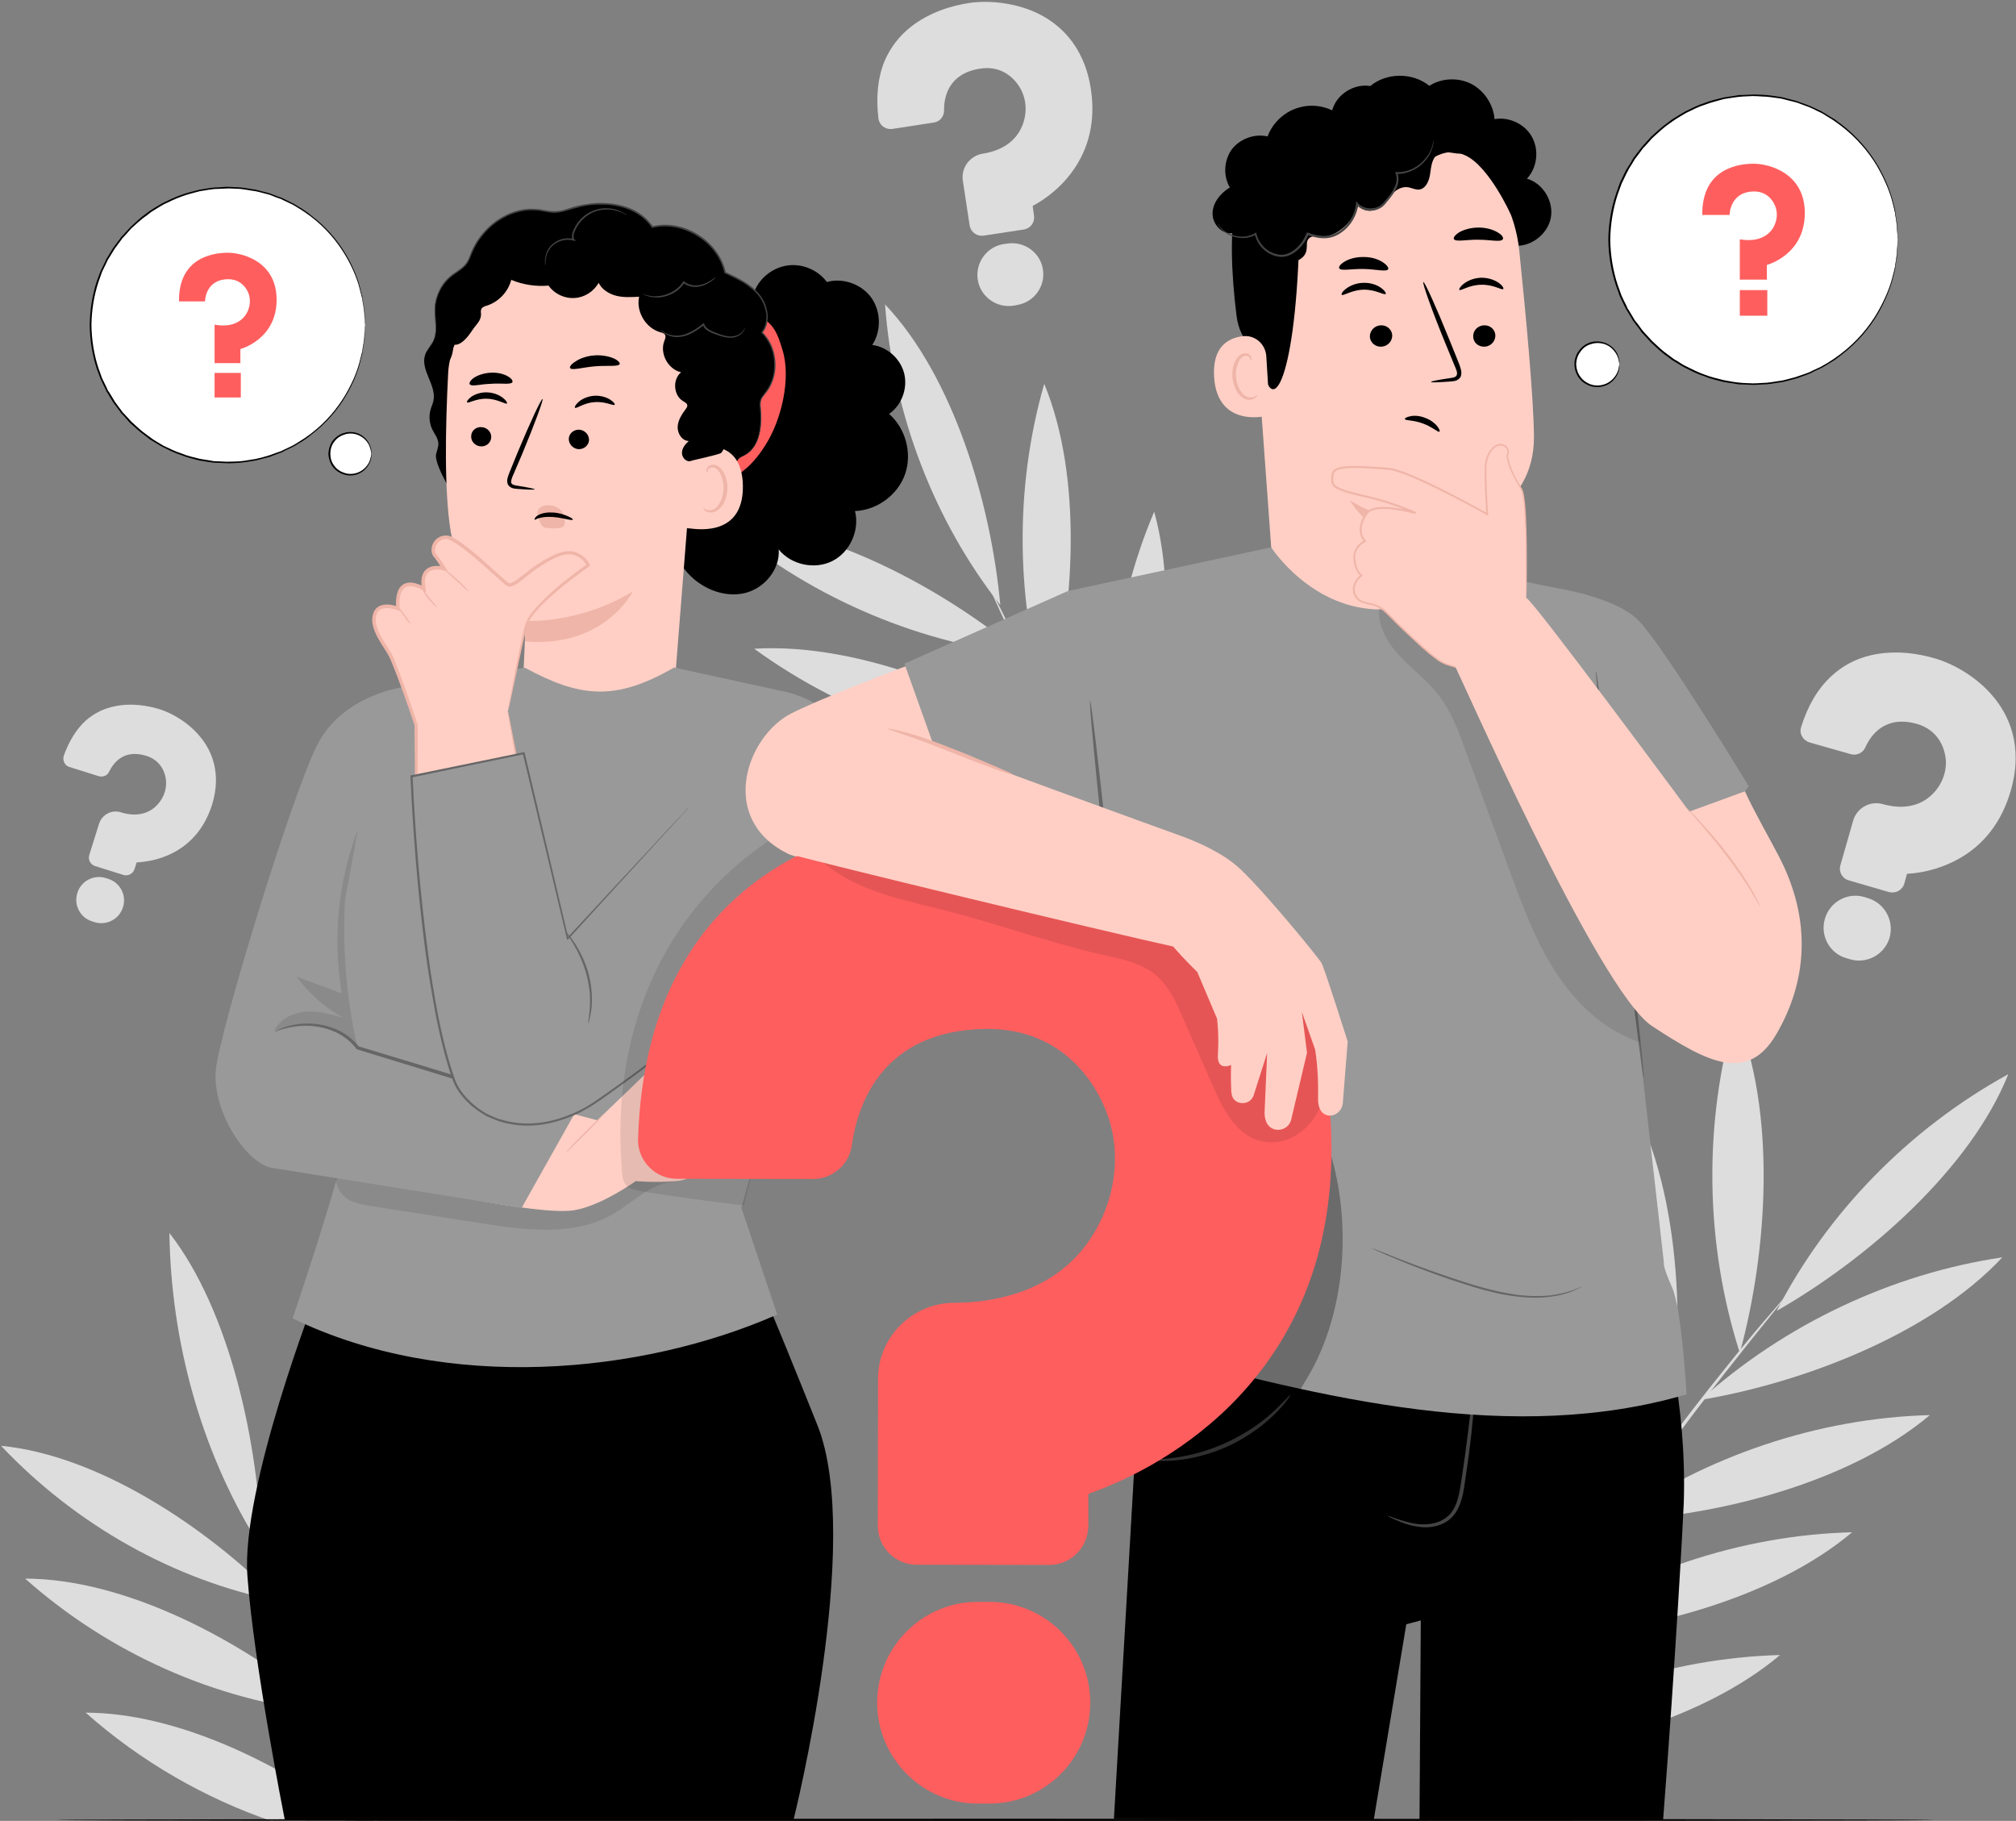 <svg width="382" height="345" viewBox="0 0 382 345" fill="none" xmlns="http://www.w3.org/2000/svg">
<rect x="0" y="0" width="382" height="345" fill="#808080" stroke="none"/>
<g clip-path="url(#clip0_181_2602)">
<path d="M196.492 2.467C191.929 0.324 186.881 0.081 183.651 0.566C180.662 1.011 176.301 2.184 172.627 5.056C170.365 6.835 168.669 9.06 167.579 11.648C166.327 14.722 165.964 18.362 166.448 22.447C166.529 23.054 166.852 23.62 167.337 23.984C167.821 24.348 168.427 24.51 169.073 24.429L176.947 23.216C178.078 23.054 178.886 22.083 178.886 20.951C178.845 18.403 179.693 13.994 185.589 13.024C190.071 12.255 192.413 15.208 193.221 16.542C194.513 18.686 194.715 21.436 193.665 23.903C192.09 27.705 188.335 28.797 186.195 29.121C183.772 29.525 182.076 31.79 182.439 34.217L183.731 42.711C183.933 43.964 185.104 44.814 186.356 44.652L194.028 43.479C195.28 43.277 196.128 42.104 195.926 40.85L195.684 39.07C195.657 39.044 195.67 39.017 195.724 38.989C197.38 38.1 200.53 36.118 203.114 32.599C206.385 28.15 207.596 22.852 206.708 16.906C205.416 8.332 200.408 4.328 196.492 2.467Z" fill="#DDDDDD"/>
<path d="M190.879 46.148L190.233 46.229C187.002 46.715 184.782 49.748 185.266 52.984C185.751 56.179 188.779 58.404 192.01 57.918L192.656 57.797C195.886 57.312 198.107 54.319 197.623 51.083C197.138 47.847 194.109 45.663 190.879 46.148Z" fill="#DDDDDD"/>
<path d="M38.079 139.78C35.818 136.908 32.587 135.129 30.326 134.401C28.226 133.753 24.996 133.106 21.685 133.834C19.625 134.239 17.808 135.169 16.274 136.504C14.497 138.122 13.084 140.386 12.074 143.218C11.953 143.622 11.993 144.107 12.195 144.512C12.397 144.916 12.72 145.199 13.164 145.321L18.696 147.06C19.504 147.303 20.352 146.939 20.675 146.211C21.483 144.552 23.421 141.923 27.62 143.177C30.77 144.107 31.376 146.817 31.457 147.909C31.618 149.729 30.851 151.59 29.397 152.884C27.176 154.866 24.35 154.381 22.856 153.895C21.16 153.369 19.343 154.34 18.777 156.039L16.92 161.984C16.637 162.874 17.122 163.804 18.01 164.088L23.421 165.786C24.269 166.029 25.198 165.544 25.48 164.694L25.884 163.44C25.884 163.413 25.898 163.4 25.924 163.4C27.297 163.319 30.003 163.036 32.789 161.58C36.383 159.719 38.846 156.646 40.179 152.48C42.036 146.453 40.058 142.247 38.079 139.78Z" fill="#DDDDDD"/>
<path d="M20.514 166.514L20.029 166.352C17.768 165.665 15.345 166.918 14.658 169.183C13.931 171.448 15.183 173.875 17.445 174.563L17.929 174.724C20.191 175.412 22.613 174.158 23.3 171.893C24.027 169.628 22.775 167.242 20.514 166.514Z" fill="#DDDDDD"/>
<path d="M277.455 333.595C297.12 332.705 322.035 326.436 337.299 313.574C316.26 314.14 294.98 321.259 277.455 333.595Z" fill="#DDDDDD"/>
<path d="M291.144 310.297C310.769 309.448 335.724 303.139 350.947 290.317C329.909 290.843 308.628 297.962 291.144 310.297Z" fill="#DDDDDD"/>
<path d="M305.842 288.134C325.467 287.244 350.422 280.975 365.686 268.113C344.608 268.68 323.327 275.798 305.842 288.134Z" fill="#DDDDDD"/>
<path d="M322.237 265.241C341.781 261.965 365.888 252.703 379.416 238.224C358.418 241.338 338.106 250.964 322.237 265.241Z" fill="#DDDDDD"/>
<path d="M336.653 248.376C354.016 238.426 373.359 221.439 380.546 203.521C361.77 213.835 346.183 229.811 336.653 248.376Z" fill="#DDDDDD"/>
<path d="M329.667 256.344C334.997 236.809 336.653 210.559 328.819 191.914C322.721 212.743 323.045 235.636 329.667 256.344Z" fill="#DDDDDD"/>
<path d="M315.736 274.988C319.531 254.28 318.885 226.858 308.952 208.132C304.51 230.215 306.933 253.997 315.736 274.988Z" fill="#DDDDDD"/>
<path d="M299.179 297.881C302.975 277.173 302.289 249.751 292.395 231.024C287.954 253.108 290.376 276.89 299.179 297.881Z" fill="#DDDDDD"/>
<path d="M281.492 326.881C285.288 306.173 284.642 278.751 274.708 260.024C270.267 282.108 272.689 305.89 281.492 326.881Z" fill="#DDDDDD"/>
<path d="M274.79 337.598C271.923 342.856 269.702 347.184 268.208 350.177C267.508 351.633 266.942 352.779 266.512 353.615C266.35 353.992 266.215 354.302 266.108 354.545C266 354.76 265.96 354.868 265.987 354.868C265.987 354.868 266.04 354.774 266.148 354.585C266.283 354.343 266.458 354.046 266.673 353.695C267.104 352.86 267.71 351.727 268.49 350.298C270.025 347.345 272.326 343.099 275.234 337.841C278.141 332.623 281.695 326.435 285.773 319.681C289.851 312.926 294.495 305.525 299.502 297.921C309.638 282.754 319.491 269.488 326.88 260.105C330.595 255.372 333.624 251.611 335.724 249.023C336.747 247.755 337.554 246.758 338.147 246.03C338.389 245.706 338.591 245.436 338.752 245.221C338.887 245.059 338.954 244.964 338.954 244.938C338.954 244.938 338.873 245.018 338.712 245.18C338.524 245.396 338.295 245.652 338.025 245.949C337.406 246.65 336.572 247.62 335.522 248.861C333.301 251.368 330.232 255.089 326.477 259.781C318.966 269.083 309.032 282.309 298.897 297.517" fill="#DDDDDD"/>
<path d="M240.87 201.418C248.017 183.662 252.54 159.072 247.371 140.386C239.335 159.233 237.034 180.953 240.87 201.418Z" fill="#DDDDDD"/>
<path d="M225.848 179.902C232.996 162.187 237.518 137.596 232.35 118.91C224.314 137.758 222.012 159.437 225.848 179.902Z" fill="#DDDDDD"/>
<path d="M212.2 157.98C219.388 140.225 223.87 115.634 218.701 96.948C210.706 115.796 208.364 137.475 212.2 157.98Z" fill="#DDDDDD"/>
<path d="M198.632 134.198C203.639 115.593 205.214 90.517 197.865 72.721C192.171 92.539 192.414 114.42 198.632 134.198Z" fill="#DDDDDD"/>
<path d="M189.546 114.662C187.769 95.249 180.622 71.305 167.7 57.675C169.235 78.504 177.028 98.727 189.546 114.662Z" fill="#DDDDDD"/>
<path d="M193.786 124.047C178.684 111.428 156.232 99.375 136.607 98.809C152.517 112.601 172.869 121.579 193.786 124.047Z" fill="#DDDDDD"/>
<path d="M204.608 143.906C187.891 132.176 163.42 121.701 142.907 122.914C160.593 135.776 182.56 143.218 204.608 143.906Z" fill="#DDDDDD"/>
<path d="M218.136 167.808C201.378 156.079 176.948 145.603 156.394 146.817C174.121 159.678 196.048 167.12 218.136 167.808Z" fill="#DDDDDD"/>
<path d="M236.59 195.109C219.832 183.42 195.401 172.945 174.848 174.158C192.575 187.02 214.501 194.462 236.59 195.109Z" fill="#DDDDDD"/>
<path d="M243.333 205.382C246.806 210.033 249.713 213.754 251.772 216.262C252.769 217.502 253.549 218.473 254.115 219.174C254.384 219.47 254.599 219.713 254.761 219.902C254.895 220.063 254.976 220.144 255.003 220.144C255.003 220.144 254.936 220.05 254.801 219.861C254.666 219.645 254.478 219.389 254.236 219.093C253.697 218.365 252.944 217.367 251.974 216.1C249.996 213.511 247.169 209.79 243.737 205.099C240.264 200.447 236.266 194.785 231.946 188.435C227.625 182.085 222.981 175.048 218.297 167.525C208.969 152.439 201.297 138.364 195.967 128.009C193.301 122.873 191.202 118.667 189.788 115.714C189.088 114.312 188.523 113.206 188.092 112.398C187.931 112.047 187.783 111.75 187.648 111.508C187.541 111.319 187.487 111.225 187.487 111.225C187.46 111.252 187.487 111.359 187.567 111.548C187.675 111.791 187.81 112.087 187.971 112.438C188.348 113.274 188.86 114.406 189.506 115.835C190.879 118.828 192.898 123.035 195.522 128.252C200.731 138.647 208.363 152.803 217.691 167.889" fill="#DDDDDD"/>
<path d="M377.679 131.973C374.368 128.01 369.765 125.623 366.574 124.734C363.586 123.844 359.064 123.075 354.42 124.167C351.553 124.855 349.049 126.19 346.95 128.171C344.446 130.477 342.548 133.712 341.296 137.717C341.094 138.323 341.135 138.97 341.458 139.496C341.74 140.062 342.265 140.467 342.871 140.669L350.705 142.894C351.795 143.217 353.007 142.651 353.451 141.599C354.501 139.254 357.166 135.533 363.061 137.11C367.544 138.323 368.472 142.085 368.674 143.662C368.957 146.21 367.947 148.839 365.928 150.7C362.859 153.531 358.862 152.965 356.762 152.358C354.339 151.67 351.836 153.086 351.149 155.472L348.726 163.925C348.363 165.179 349.09 166.473 350.301 166.797L357.933 169.021C359.185 169.345 360.477 168.657 360.84 167.404L361.325 165.624C361.352 165.597 361.392 165.57 361.446 165.543C363.344 165.462 367.099 164.936 371.016 162.793C375.943 160.083 379.335 155.674 381.031 149.729C383.454 141.235 380.546 135.371 377.679 131.973Z" fill="#DDDDDD"/>
<path d="M353.895 170.154L353.249 169.951C350.018 169.021 346.707 170.882 345.778 174.117C344.85 177.313 346.707 180.67 349.897 181.559L350.584 181.762C353.774 182.692 357.125 180.831 358.054 177.636C358.943 174.4 357.085 171.084 353.895 170.154Z" fill="#DDDDDD"/>
<path d="M118.88 201.136C115.044 198.264 110.4 197.091 107.331 196.929C104.464 196.808 100.224 197.051 96.267 198.992C93.804 200.246 91.825 201.985 90.331 204.169C88.595 206.798 87.545 210.114 87.262 213.997C87.181 214.564 87.383 215.13 87.787 215.575C88.15 216.02 88.716 216.262 89.281 216.303L96.832 216.667C97.882 216.748 98.851 215.979 99.053 214.928C99.498 212.582 101.113 208.658 106.766 208.861C111.046 208.982 112.702 212.218 113.186 213.593C113.994 215.817 113.631 218.406 112.217 220.469C110.037 223.704 106.322 224.028 104.303 223.906C101.961 223.826 99.982 225.605 99.861 227.911L99.457 236.04C99.376 237.253 100.305 238.265 101.476 238.305L108.866 238.669C110.037 238.75 111.046 237.82 111.087 236.647L111.208 234.948C111.208 234.894 111.221 234.867 111.248 234.867C112.944 234.341 116.255 233.088 119.324 230.337C123.201 226.859 125.341 222.167 125.624 216.464C126.028 208.294 122.151 203.603 118.88 201.136Z" fill="#DDDDDD"/>
<path d="M105.434 240.57L104.788 240.529C101.719 240.367 99.094 242.754 98.933 245.828C98.771 248.901 101.153 251.53 104.222 251.692L104.869 251.733C107.937 251.894 110.562 249.508 110.724 246.434C110.885 243.36 108.503 240.731 105.434 240.57Z" fill="#DDDDDD"/>
<path d="M79.63 345.161H86.616C90.735 330.479 92.714 314.18 90.008 300.55C83.709 314.22 80.196 329.59 79.63 345.161Z" fill="#DDDDDD"/>
<path d="M78.298 277.133C69.737 295.738 66.265 317.578 68.526 338.569C68.607 338.731 68.688 338.907 68.768 339.095C76.521 321.299 82.134 296.506 78.298 277.133Z" fill="#DDDDDD"/>
<path d="M59.925 250.924C53.626 270.135 52.455 291.572 56.533 311.592C56.802 312.185 57.071 312.792 57.341 313.412C62.994 294.686 65.78 269.448 59.925 250.924Z" fill="#DDDDDD"/>
<path d="M47.891 290.197C47.837 289.981 47.811 289.873 47.811 289.873C47.837 289.873 47.891 289.967 47.972 290.156C48.08 290.399 48.201 290.709 48.336 291.086C48.457 291.41 48.618 291.774 48.78 292.138C49.062 292.583 49.305 293.068 49.587 293.513C49.022 273.493 43.571 248.376 32.102 233.613C32.385 254.2 38.119 274.665 48.336 291.41C48.295 291.329 48.255 291.208 48.214 291.127C48.107 290.749 47.999 290.439 47.891 290.197Z" fill="#DDDDDD"/>
<path d="M52.737 303.341C52.656 303.207 52.589 303.058 52.535 302.896C38.927 289.185 18.575 275.717 0.202 273.938C14.416 288.983 33.112 299.459 52.737 303.341Z" fill="#DDDDDD"/>
<path d="M62.226 324.494C62.172 324.44 62.105 324.373 62.024 324.292C62.051 324.346 62.078 324.413 62.105 324.494C62.132 324.494 62.172 324.494 62.226 324.494Z" fill="#DDDDDD"/>
<path d="M4.765 299.095C20.635 313.21 40.744 322.149 61.379 324.373C61.217 324.05 61.069 323.726 60.934 323.402C45.711 310.743 23.784 299.135 4.765 299.095Z" fill="#DDDDDD"/>
<path d="M16.233 324.494C26.611 333.716 38.846 340.753 51.808 345.162H67.758C52.939 333.999 33.435 324.535 16.233 324.494Z" fill="#DDDDDD"/>
<path d="M54.473 307.871C56.291 312.401 58.431 317.659 60.934 323.402C61.069 323.726 61.217 324.049 61.378 324.373C64.165 330.804 67.355 337.841 70.908 345.162H71.675C70.679 343.113 69.71 341.091 68.768 339.095C68.687 338.906 68.606 338.731 68.526 338.569C66.224 333.675 64.043 328.943 62.105 324.494C62.078 324.413 62.051 324.346 62.025 324.292C60.288 320.45 58.754 316.81 57.34 313.412C57.071 312.792 56.802 312.185 56.533 311.592C55.967 310.217 55.429 308.896 54.917 307.629C52.697 302.168 50.92 297.719 49.749 294.646C49.385 293.675 49.062 292.866 48.78 292.138C48.618 291.774 48.457 291.41 48.336 291.086C48.201 290.709 48.08 290.399 47.972 290.156C47.891 289.967 47.837 289.873 47.81 289.873C47.81 289.873 47.837 289.981 47.891 290.197C47.999 290.439 48.107 290.749 48.214 291.127C48.255 291.208 48.295 291.329 48.336 291.41C48.618 292.259 49.022 293.392 49.507 294.727C50.233 296.87 51.283 299.62 52.535 302.896C52.589 303.058 52.656 303.207 52.737 303.341C53.275 304.77 53.854 306.28 54.473 307.871Z" fill="#DDDDDD"/>
<path d="M366.574 344.838C366.574 344.96 286.863 345.041 188.577 345.041C90.25 345.041 10.58 344.96 10.58 344.838C10.58 344.717 90.25 344.596 188.577 344.596C286.863 344.596 366.574 344.717 366.574 344.838Z" fill="black"/>
<path d="M69.172 61.599C69.172 75.997 57.542 87.645 43.167 87.645C28.791 87.645 17.162 75.997 17.162 61.599C17.162 47.2 28.791 35.552 43.167 35.552C57.542 35.552 69.172 47.2 69.172 61.599Z" fill="white"/>
<path d="M69.172 61.598C69.172 61.598 69.158 61.45 69.131 61.153C69.104 60.884 69.077 60.479 69.05 59.94C69.05 59.67 69.037 59.36 69.01 59.01C68.97 58.686 68.889 58.322 68.849 57.918C68.768 57.54 68.701 57.122 68.647 56.664C68.566 56.219 68.404 55.734 68.283 55.248C67.839 53.226 66.91 50.84 65.416 48.332C63.922 45.825 61.782 43.196 58.834 40.971C58.457 40.702 58.081 40.432 57.704 40.162C57.3 39.879 56.896 39.636 56.492 39.394C56.088 39.151 55.685 38.868 55.24 38.666C54.783 38.45 54.325 38.234 53.867 38.019C53.652 37.911 53.437 37.803 53.221 37.695C52.979 37.614 52.737 37.533 52.495 37.452C52.01 37.264 51.525 37.075 51.041 36.886C50.516 36.724 50.031 36.644 49.506 36.482C48.981 36.36 48.456 36.199 47.931 36.158C46.882 35.996 45.791 35.754 44.661 35.754C44.095 35.754 43.53 35.673 42.965 35.713C42.399 35.74 41.834 35.767 41.269 35.794C40.986 35.794 40.703 35.794 40.421 35.834L39.532 35.956C38.967 36.077 38.361 36.118 37.796 36.239C36.665 36.563 35.494 36.805 34.364 37.25C33.193 37.655 32.102 38.221 30.972 38.747C30.447 39.03 29.922 39.394 29.356 39.717C29.114 39.879 28.831 40.041 28.589 40.203L27.822 40.809C26.772 41.497 25.843 42.427 24.874 43.276C24.444 43.762 24.013 44.247 23.582 44.733L23.219 45.097L22.936 45.501L22.33 46.31L21.765 47.078L21.24 47.928L20.715 48.777L20.432 49.222L20.23 49.667C19.934 50.287 19.638 50.894 19.342 51.487C19.127 52.134 18.898 52.781 18.656 53.428C17.808 56.017 17.363 58.767 17.323 61.598C17.363 64.389 17.808 67.18 18.656 69.768C18.898 70.415 19.127 71.049 19.342 71.669C19.638 72.289 19.934 72.896 20.23 73.489L20.432 73.975L20.715 74.379L21.24 75.228L21.765 76.118L22.33 76.887L22.936 77.696L23.219 78.1L23.582 78.464C24.013 78.949 24.444 79.421 24.874 79.88C25.843 80.769 26.772 81.659 27.822 82.387L28.589 82.954C28.831 83.156 29.114 83.317 29.356 83.479C29.922 83.803 30.447 84.126 30.972 84.45C32.102 84.976 33.193 85.542 34.364 85.906C35.494 86.391 36.665 86.634 37.796 86.917C38.361 87.038 38.967 87.119 39.532 87.2L40.421 87.362C40.703 87.403 40.986 87.403 41.269 87.403C41.834 87.43 42.399 87.457 42.965 87.483C43.53 87.483 44.095 87.443 44.661 87.443C45.791 87.443 46.882 87.2 47.931 87.038C48.497 86.998 48.981 86.796 49.506 86.715C50.031 86.553 50.516 86.432 51.041 86.27C51.525 86.108 52.01 85.933 52.495 85.744C52.737 85.663 52.979 85.582 53.221 85.502C53.437 85.394 53.652 85.286 53.867 85.178C54.325 84.962 54.783 84.747 55.24 84.531C55.685 84.329 56.088 84.046 56.492 83.803C56.896 83.52 57.3 83.318 57.704 83.034C58.081 82.765 58.457 82.495 58.834 82.225C61.782 80.001 63.922 77.372 65.416 74.864C66.91 72.316 67.839 69.971 68.283 67.948C68.404 67.422 68.566 66.978 68.647 66.533C68.701 66.074 68.768 65.643 68.849 65.238C68.889 64.874 68.97 64.51 69.01 64.146C69.037 63.823 69.05 63.526 69.05 63.257C69.077 62.717 69.104 62.299 69.131 62.003C69.158 61.733 69.172 61.598 69.172 61.598C69.172 61.598 69.172 61.733 69.172 62.003C69.145 62.299 69.131 62.717 69.131 63.257C69.104 63.526 69.091 63.836 69.091 64.187C69.05 64.51 68.97 64.874 68.929 65.279C68.876 65.656 68.808 66.074 68.728 66.533C68.687 67.018 68.526 67.463 68.404 67.989C67.96 70.011 67.072 72.397 65.578 74.945C64.084 77.493 61.944 80.122 58.955 82.387C58.605 82.684 58.228 82.967 57.825 83.237C57.461 83.52 57.017 83.762 56.613 84.005C56.209 84.248 55.806 84.531 55.361 84.733C54.904 84.949 54.446 85.165 53.989 85.38C53.773 85.515 53.544 85.636 53.302 85.744C53.06 85.825 52.818 85.906 52.575 85.987C52.091 86.176 51.606 86.364 51.122 86.553C50.597 86.715 50.072 86.796 49.587 86.958C49.062 87.079 48.537 87.241 47.972 87.322C46.922 87.483 45.832 87.686 44.701 87.726C44.136 87.726 43.57 87.807 42.965 87.767C42.399 87.74 41.821 87.713 41.228 87.686C40.946 87.686 40.663 87.686 40.38 87.645L39.492 87.524C38.927 87.403 38.321 87.362 37.756 87.241C36.585 86.917 35.373 86.674 34.242 86.189C33.072 85.825 31.981 85.259 30.851 84.693C30.285 84.41 29.76 84.046 29.195 83.722C28.953 83.56 28.63 83.398 28.387 83.237L27.62 82.63C26.57 81.902 25.641 81.012 24.632 80.122C24.201 79.637 23.77 79.152 23.34 78.666L22.976 78.302L22.694 77.898L22.088 77.089L21.482 76.28L20.957 75.431L20.432 74.541L20.15 74.096L19.948 73.651C19.652 73.031 19.355 72.411 19.059 71.791C18.817 71.144 18.575 70.496 18.333 69.849C17.485 67.22 17.04 64.43 17 61.598C17.04 58.727 17.485 55.936 18.333 53.307C18.575 52.66 18.817 52.013 19.059 51.366C19.355 50.745 19.652 50.139 19.948 49.546L20.15 49.06L20.432 48.656L20.957 47.766L21.482 46.917L22.088 46.108L22.694 45.299L22.976 44.894L23.34 44.53C23.77 44.045 24.215 43.56 24.672 43.074C25.641 42.184 26.57 41.254 27.62 40.526L28.387 39.96C28.67 39.758 28.953 39.636 29.195 39.434C29.76 39.111 30.285 38.787 30.851 38.464C31.981 37.938 33.072 37.371 34.242 36.967C35.373 36.522 36.585 36.279 37.756 35.956C38.321 35.834 38.927 35.794 39.492 35.673L40.38 35.551C40.663 35.511 40.946 35.511 41.228 35.511C41.821 35.484 42.399 35.444 42.965 35.39C43.53 35.39 44.136 35.471 44.701 35.471C45.832 35.471 46.922 35.713 47.972 35.875C48.537 35.915 49.062 36.118 49.587 36.239C50.072 36.36 50.597 36.482 51.122 36.644C51.606 36.832 52.091 37.021 52.575 37.21C52.818 37.291 53.06 37.371 53.302 37.452C53.544 37.56 53.773 37.668 53.989 37.776C54.446 38.019 54.904 38.248 55.361 38.464C55.806 38.666 56.209 38.949 56.613 39.191C57.017 39.434 57.461 39.677 57.825 39.96C58.228 40.23 58.605 40.513 58.955 40.809C61.903 43.034 64.084 45.703 65.578 48.251C67.072 50.799 67.96 53.186 68.404 55.208C68.526 55.734 68.687 56.179 68.728 56.664C68.808 57.095 68.876 57.513 68.929 57.918C68.97 58.322 69.05 58.686 69.091 59.01C69.091 59.36 69.104 59.67 69.131 59.94C69.131 60.479 69.145 60.884 69.172 61.153C69.172 61.45 69.172 61.598 69.172 61.598Z" fill="black"/>
<path d="M33.919 57.109H38.846C38.846 57.109 38.846 52.984 43.167 52.903C45.388 52.862 46.559 54.319 47.043 55.451C47.568 56.745 47.407 58.242 46.68 59.455C45.832 60.83 44.015 62.124 40.663 61.518V68.798H45.549V66.129C45.549 66.129 52.414 64.349 52.414 56.786C52.414 49.546 45.953 47.888 43.167 47.888C41.026 47.888 33.798 48.413 33.919 57.109Z" fill="#FF5E5E"/>
<path d="M45.63 75.309H40.663V70.658H45.63V75.309Z" fill="#FF5E5E"/>
<path d="M70.343 85.987C70.343 88.172 68.566 89.951 66.385 89.951C64.205 89.951 62.428 88.172 62.428 85.987C62.428 83.763 64.205 81.983 66.385 81.983C68.566 81.983 70.343 83.763 70.343 85.987Z" fill="white"/>
<path d="M70.343 85.987C70.303 85.987 70.343 85.623 70.181 85.017C70.02 84.41 69.616 83.561 68.728 82.913C67.84 82.226 66.426 81.862 65.094 82.388C64.407 82.63 63.761 83.075 63.317 83.722C62.832 84.329 62.59 85.138 62.59 85.987C62.59 86.796 62.832 87.605 63.317 88.212C63.761 88.859 64.407 89.304 65.094 89.546C66.426 90.072 67.84 89.708 68.728 89.021C69.616 88.374 70.02 87.524 70.181 86.918C70.343 86.311 70.303 85.987 70.343 85.987C70.37 85.987 70.383 86.068 70.383 86.23C70.383 86.392 70.343 86.634 70.303 86.958C70.141 87.565 69.778 88.495 68.849 89.223C67.961 89.951 66.466 90.396 64.972 89.83C64.246 89.587 63.559 89.102 63.034 88.414C62.55 87.726 62.267 86.877 62.227 85.987C62.267 85.057 62.55 84.208 63.034 83.52C63.559 82.832 64.246 82.347 64.972 82.105C66.466 81.538 67.961 81.983 68.849 82.711C69.778 83.439 70.141 84.37 70.303 84.976C70.343 85.3 70.383 85.542 70.383 85.704C70.383 85.893 70.37 85.987 70.343 85.987Z" fill="black"/>
<path d="M359.589 45.42C359.589 60.546 347.354 72.801 332.292 72.801C317.189 72.801 304.954 60.546 304.954 45.42C304.954 30.293 317.189 18.038 332.292 18.038C347.354 18.038 359.589 30.293 359.589 45.42Z" fill="white"/>
<path d="M359.589 45.42C359.589 45.42 359.575 45.272 359.548 44.976C359.548 44.679 359.521 44.248 359.468 43.681C359.468 43.385 359.454 43.061 359.427 42.711C359.387 42.347 359.306 41.983 359.266 41.578C359.185 41.174 359.118 40.729 359.064 40.243C358.983 39.758 358.821 39.273 358.7 38.747C358.216 36.644 357.206 34.136 355.672 31.467C354.097 28.838 351.836 26.088 348.726 23.742C348.349 23.472 347.959 23.189 347.555 22.892C347.152 22.609 346.707 22.367 346.263 22.084C345.859 21.841 345.415 21.517 344.971 21.315C344.486 21.099 344.015 20.87 343.558 20.627C343.315 20.52 343.073 20.412 342.831 20.304C342.589 20.223 342.333 20.129 342.064 20.021C341.552 19.832 341.041 19.643 340.529 19.454C340.004 19.293 339.479 19.171 338.954 19.05C338.389 18.929 337.864 18.727 337.299 18.646C336.168 18.524 335.037 18.282 333.866 18.282C333.261 18.241 332.695 18.201 332.09 18.201C331.497 18.228 330.892 18.255 330.272 18.282C329.99 18.322 329.667 18.322 329.384 18.363L328.455 18.484C327.85 18.605 327.244 18.646 326.638 18.767C325.427 19.131 324.215 19.374 323.004 19.859C321.793 20.223 320.662 20.83 319.491 21.396C318.885 21.72 318.36 22.084 317.795 22.407C317.512 22.609 317.189 22.771 316.947 22.973L316.139 23.54C315.049 24.308 314.08 25.279 313.07 26.169C312.613 26.681 312.155 27.193 311.697 27.705L311.334 28.069L311.011 28.514L310.405 29.323L309.759 30.173L309.234 31.062L308.669 31.952L308.427 32.438L308.184 32.882C307.861 33.529 307.552 34.177 307.256 34.824C307.013 35.498 306.771 36.172 306.529 36.846C305.64 39.556 305.156 42.468 305.115 45.42C305.156 48.373 305.64 51.285 306.529 53.995C306.771 54.669 307.013 55.343 307.256 56.017C307.552 56.664 307.861 57.298 308.184 57.918L308.386 58.404L308.669 58.848L309.234 59.779L309.759 60.669L310.405 61.477L311.011 62.327L311.334 62.731L311.697 63.136C312.155 63.648 312.613 64.147 313.07 64.632C314.08 65.562 315.049 66.533 316.139 67.261L316.947 67.868C317.189 68.07 317.512 68.232 317.795 68.394C318.36 68.758 318.885 69.122 319.491 69.405C320.662 69.971 321.793 70.578 323.004 70.982C324.215 71.467 325.427 71.71 326.638 72.034C327.244 72.155 327.85 72.236 328.455 72.357L329.384 72.478C329.667 72.519 329.99 72.519 330.272 72.559C330.892 72.586 331.497 72.613 332.09 72.64C332.695 72.64 333.261 72.6 333.866 72.559C335.037 72.559 336.168 72.317 337.299 72.155C337.864 72.115 338.389 71.912 338.954 71.791C339.479 71.629 340.004 71.548 340.529 71.346C341.041 71.157 341.552 70.982 342.064 70.82C342.333 70.712 342.589 70.618 342.831 70.537C343.073 70.429 343.315 70.308 343.558 70.173C344.015 69.957 344.486 69.742 344.971 69.526C345.415 69.283 345.859 69 346.304 68.757C346.707 68.474 347.152 68.232 347.555 67.949C347.959 67.652 348.349 67.369 348.726 67.099C351.836 64.753 354.097 62.003 355.672 59.334C357.206 56.705 358.216 54.197 358.7 52.094C358.821 51.568 358.983 51.083 359.064 50.597C359.118 50.112 359.185 49.667 359.266 49.263C359.306 48.858 359.387 48.454 359.427 48.13C359.454 47.78 359.468 47.456 359.468 47.16C359.521 46.593 359.548 46.162 359.548 45.865C359.575 45.569 359.589 45.42 359.589 45.42C359.616 45.42 359.616 45.569 359.589 45.865C359.589 46.162 359.575 46.593 359.548 47.16C359.548 47.456 359.535 47.78 359.508 48.13C359.468 48.494 359.427 48.858 359.346 49.263C359.293 49.694 359.225 50.139 359.145 50.597C359.104 51.083 358.943 51.568 358.821 52.135C358.337 54.238 357.368 56.786 355.833 59.455C354.259 62.124 351.997 64.915 348.888 67.261C348.511 67.558 348.121 67.854 347.717 68.151C347.273 68.434 346.869 68.677 346.425 68.96C345.98 69.202 345.536 69.526 345.092 69.728C344.608 69.971 344.123 70.2 343.638 70.416C343.423 70.551 343.181 70.672 342.912 70.78C342.669 70.861 342.427 70.955 342.185 71.063C341.673 71.252 341.148 71.44 340.61 71.629C340.085 71.791 339.56 71.912 338.995 72.074C338.47 72.195 337.904 72.398 337.339 72.438C336.208 72.6 335.078 72.843 333.866 72.843C333.261 72.883 332.695 72.923 332.09 72.923C331.47 72.897 330.865 72.87 330.272 72.843C329.949 72.843 329.667 72.843 329.344 72.802L328.415 72.64C327.809 72.559 327.204 72.478 326.557 72.357C325.346 72.034 324.094 71.791 322.923 71.265C321.671 70.901 320.5 70.294 319.329 69.688C318.724 69.405 318.199 69.041 317.593 68.677C317.31 68.515 317.028 68.353 316.745 68.151L315.937 67.544C314.807 66.776 313.838 65.805 312.828 64.875C312.37 64.362 311.899 63.85 311.415 63.338L311.051 62.974L310.769 62.529L310.123 61.68L309.476 60.83L308.952 59.94L308.386 59.01L308.104 58.565L307.861 58.08C307.565 57.433 307.256 56.786 306.932 56.139C306.69 55.465 306.448 54.79 306.206 54.116C305.277 51.325 304.792 48.413 304.752 45.42C304.792 42.428 305.277 39.475 306.206 36.725C306.448 36.051 306.69 35.363 306.932 34.662C307.256 34.015 307.565 33.368 307.861 32.721L308.104 32.235L308.386 31.79L308.952 30.901L309.476 29.97L310.123 29.121L310.769 28.272L311.092 27.867L311.415 27.503C311.899 26.964 312.37 26.438 312.828 25.926C313.838 25.036 314.847 24.065 315.937 23.297L316.745 22.69C317.028 22.488 317.31 22.326 317.593 22.164C318.199 21.8 318.724 21.436 319.329 21.113C320.5 20.547 321.671 19.94 322.923 19.535C324.094 19.05 325.346 18.807 326.557 18.484C327.204 18.363 327.809 18.282 328.415 18.201L329.344 18.039C329.667 17.998 329.949 17.998 330.272 17.998C330.865 17.971 331.47 17.945 332.09 17.918C332.695 17.877 333.261 17.958 333.866 17.958C335.078 17.998 336.208 18.201 337.339 18.363C337.904 18.443 338.47 18.646 338.995 18.767C339.56 18.929 340.085 19.01 340.61 19.212C341.148 19.401 341.673 19.589 342.185 19.778C342.427 19.859 342.669 19.953 342.912 20.061C343.154 20.169 343.396 20.277 343.638 20.385C344.123 20.627 344.608 20.857 345.092 21.072C345.536 21.315 345.98 21.598 346.425 21.881C346.828 22.124 347.273 22.407 347.717 22.65C348.094 22.973 348.484 23.27 348.888 23.54C351.997 25.926 354.259 28.716 355.833 31.386C357.368 34.055 358.337 36.603 358.821 38.707C358.943 39.232 359.104 39.718 359.145 40.203C359.225 40.688 359.293 41.147 359.346 41.578C359.427 41.983 359.468 42.347 359.508 42.711C359.535 43.061 359.548 43.385 359.548 43.681C359.575 44.248 359.589 44.679 359.589 44.976C359.616 45.272 359.616 45.42 359.589 45.42Z" fill="black"/>
<path d="M322.56 40.728H327.729C327.729 40.728 327.729 36.36 332.292 36.279C334.634 36.239 335.845 37.776 336.33 38.949C336.936 40.324 336.734 41.901 335.966 43.196C335.078 44.611 333.18 45.946 329.667 45.339V52.983H334.795V50.193C334.795 50.193 341.983 48.332 341.983 40.364C341.983 32.761 335.199 31.021 332.292 31.021C330.03 31.021 322.439 31.547 322.56 40.728Z" fill="#FF5E5E"/>
<path d="M334.876 59.819H329.667V54.966H334.876V59.819Z" fill="#FF5E5E"/>
<path d="M306.852 69C306.852 71.305 304.954 73.166 302.652 73.166C300.351 73.166 298.493 71.305 298.493 69C298.493 66.695 300.351 64.834 302.652 64.834C304.954 64.834 306.852 66.695 306.852 69Z" fill="white"/>
<path d="M306.852 69C306.811 69 306.811 68.636 306.65 67.989C306.488 67.382 306.044 66.493 305.115 65.764C304.227 65.077 302.733 64.713 301.32 65.239C300.593 65.481 299.906 65.967 299.462 66.654C298.937 67.301 298.695 68.151 298.655 69C298.695 69.89 298.937 70.699 299.462 71.386C299.906 72.034 300.593 72.519 301.32 72.802C302.733 73.328 304.227 72.923 305.115 72.236C306.044 71.548 306.488 70.618 306.65 70.011C306.811 69.364 306.811 69 306.852 69C306.852 69 306.852 69.094 306.852 69.283C306.852 69.445 306.852 69.728 306.771 70.052C306.65 70.699 306.246 71.669 305.277 72.438C304.348 73.207 302.733 73.651 301.199 73.085C300.431 72.802 299.704 72.317 299.18 71.589C298.655 70.861 298.332 69.93 298.332 69C298.332 68.07 298.655 67.14 299.18 66.452C299.704 65.724 300.431 65.198 301.199 64.915C302.733 64.389 304.348 64.834 305.277 65.603C306.246 66.331 306.65 67.301 306.771 67.989C306.852 68.312 306.852 68.555 306.852 68.757C306.852 68.919 306.852 69 306.852 69Z" fill="black"/>
<path d="M154.9 270.054C146.177 248.213 139.676 233.006 139.676 233.006L59.965 245.14C59.965 245.14 45.63 281.904 46.882 298.608C48.093 315.312 53.948 344.716 53.948 344.716H150.377C150.377 344.716 163.622 291.935 154.9 270.054Z" fill="black"/>
<path d="M126.149 87.646C126.755 81.336 127.724 74.986 130.025 69.081C132.327 63.176 136.123 57.676 141.453 54.278L142.826 55.532C143.755 52.822 146.258 50.759 149.125 50.315C151.952 49.87 154.981 51.123 156.677 53.429C159.746 52.579 163.259 53.833 165.116 56.422C166.933 59.01 167.014 62.731 165.278 65.36C168.145 65.724 170.648 67.989 171.335 70.78C172.021 73.611 170.85 76.766 168.468 78.424C171.617 81.174 172.869 85.906 171.496 89.83C170.123 93.793 166.166 96.665 162.007 96.827C162.936 100.467 161.038 104.633 157.726 106.291C154.375 107.99 149.893 107.019 147.551 104.107C147.833 107.868 144.845 111.468 141.17 112.358C137.496 113.248 133.498 111.751 130.793 109.082C128.128 106.412 126.633 102.732 126.068 98.97C125.503 95.249 125.785 91.407 126.149 87.646Z" fill="black"/>
<path d="M143.109 59.697C146.783 60.87 147.51 63.863 148.277 66.33C149.933 71.669 148.075 79.556 145.087 84.248C142.139 88.98 138.869 91.366 133.336 92.175C133.148 83.708 132.973 75.242 132.812 66.775L143.109 59.697Z" fill="#FF5E5E"/>
<path d="M145.168 74.257C147.672 71.022 147.308 65.885 144.401 63.014C146.016 60.991 145.41 57.877 143.795 55.895C142.18 53.873 139.757 52.74 137.415 51.648C136.123 45.743 129.5 41.578 123.645 42.993C120.576 38.504 114.075 37.816 108.826 39.312C107.574 39.677 106.282 40.162 104.949 40.162C103.98 40.162 103.051 39.879 102.082 39.758C96.752 39.07 91.502 42.791 89.403 47.766C89.079 48.534 88.837 49.383 88.312 50.031C87.585 50.92 86.576 51.446 85.688 52.134C83.749 53.63 82.538 56.017 82.417 58.443C82.336 60.506 82.982 62.69 82.134 64.55C81.69 65.481 80.882 66.249 80.559 67.22C79.59 70.092 82.74 72.963 82.134 75.916C82.013 76.522 81.73 77.089 81.569 77.655C81.246 78.868 81.367 80.203 81.892 81.335C82.336 82.225 82.982 82.994 83.063 83.964C83.103 84.692 82.78 85.38 82.619 86.108C82.255 87.888 86.051 94.642 87.585 95.613L132.892 96.017C136.325 95.329 139.111 92.215 139.474 88.697C139.515 88.13 139.515 87.524 139.878 87.038C140.201 86.634 140.686 86.472 141.13 86.229C144.037 84.652 144.401 80.648 144.078 77.331C144.037 76.886 143.997 76.401 144.118 75.956C144.28 75.309 144.764 74.783 145.168 74.257Z" fill="black"/>
<path d="M132.206 74.339C132.327 66.291 127.28 57.069 119.325 53.146C114.317 50.638 110.4 50.638 107.735 50.315C101.84 49.627 97.034 52.58 97.034 52.58C94.531 53.146 85.405 61.559 84.92 70.659C84.395 80.811 84.153 93.187 85.405 100.71C87.989 115.877 99.619 117.657 99.619 117.657L98.529 142.854L120.899 161.216L127.724 131.084L132.206 74.339Z" fill="#FFCFC5"/>
<path d="M99.619 117.656C99.619 117.656 109.876 118.222 119.93 112.034C119.93 112.034 114.641 122.793 99.457 121.539L99.619 117.656Z" fill="#EFB5A8"/>
<path d="M129.904 88.737C129.904 87.605 131.156 84.935 132.286 84.733C135.275 84.248 140.605 84.41 140.766 92.013C140.928 102.367 130.792 100.022 130.51 100.102C128.854 100.426 129.944 92.66 129.904 88.737Z" fill="#FFCFC5"/>
<path d="M133.296 96.26C133.337 96.22 133.458 96.382 133.781 96.543C134.063 96.665 134.588 96.746 135.113 96.543C136.204 96.098 137.092 94.359 137.092 92.499C137.132 91.569 136.89 90.638 136.567 89.91C136.244 89.182 135.719 88.656 135.194 88.576C134.629 88.454 134.265 88.778 134.144 89.061C133.983 89.344 134.063 89.587 134.023 89.587C133.983 89.627 133.781 89.425 133.861 88.98C133.902 88.778 134.023 88.535 134.265 88.333C134.508 88.131 134.871 88.009 135.234 88.05C136.042 88.09 136.769 88.818 137.173 89.627C137.576 90.436 137.859 91.447 137.819 92.499C137.819 94.602 136.769 96.543 135.275 97.029C134.548 97.231 133.942 96.988 133.619 96.786C133.296 96.503 133.256 96.301 133.296 96.26Z" fill="#EFB5A8"/>
<path d="M82.699 69.121C83.022 65.36 84.516 61.8 86.334 58.524C87.585 56.219 89.039 53.995 91.018 52.255C92.633 50.84 94.612 49.829 96.59 48.898C101.759 46.431 107.533 44.368 113.106 45.622C116.135 46.31 118.84 47.887 121.465 49.505C123.443 50.718 125.503 51.972 127.158 53.63C128.652 55.087 129.824 56.785 130.873 58.565C133.377 62.812 135.154 67.584 135.477 72.519C135.84 77.453 139.555 81.781 136.688 85.785C136.446 86.108 131.318 87.16 130.954 87.322C130.106 87.645 129.218 86.755 129.218 85.825C129.218 84.935 129.824 84.167 130.51 83.56C129.218 83.52 128.329 82.104 128.41 80.81C128.491 79.516 129.258 78.424 130.025 77.372C130.106 77.251 130.227 77.089 130.227 76.927C130.308 76.482 129.824 76.24 129.42 75.997C127.603 74.905 127.401 71.871 129.056 70.537C126.593 69.97 124.978 67.018 125.866 64.632C126.028 64.268 126.189 63.823 126.028 63.459C125.866 63.135 125.422 63.014 125.059 62.933C122.313 62.124 120.496 59.01 121.101 56.219C119.648 56.3 118.194 56.381 116.821 56.057C115.408 55.693 114.075 54.884 113.429 53.59C112.5 55.248 110.724 56.381 108.826 56.462C106.928 56.583 105.03 55.653 103.94 54.116C101.557 54.318 99.094 53.954 96.873 53.024C96.308 55.248 94.531 57.149 92.35 57.877C91.906 57.999 91.422 58.16 91.22 58.524C91.099 58.807 91.099 59.091 91.139 59.374C91.22 60.83 90.21 61.436 89.443 62.65C88.635 63.863 87.262 65.643 85.849 65.279C86.011 67.706 84.718 69.525 82.619 70.82L82.699 69.121Z" fill="black"/>
<path d="M80.559 67.22C80.559 67.22 80.68 66.816 81.124 66.128C81.326 65.764 81.649 65.359 81.932 64.874C82.215 64.348 82.417 63.701 82.497 62.933C82.538 62.164 82.497 61.315 82.417 60.344C82.336 59.414 82.255 58.362 82.457 57.27C82.659 56.178 83.103 55.046 83.79 53.994C84.139 53.482 84.557 52.997 85.041 52.538C85.526 52.093 86.091 51.689 86.656 51.325C87.222 50.92 87.828 50.516 88.231 49.95C88.676 49.383 88.918 48.696 89.201 47.968C89.766 46.552 90.573 45.177 91.664 43.964C92.754 42.75 94.087 41.618 95.661 40.849C96.429 40.405 97.277 40.121 98.125 39.879C99.013 39.677 99.901 39.515 100.83 39.555C101.315 39.555 101.759 39.596 102.243 39.636C102.688 39.717 103.132 39.798 103.616 39.879C104.505 40.041 105.434 40.081 106.362 39.879C107.291 39.677 108.179 39.313 109.149 39.07C110.077 38.827 111.087 38.665 112.056 38.544C113.065 38.423 114.075 38.423 115.084 38.504C116.107 38.558 117.13 38.733 118.153 39.029C120.132 39.596 122.03 40.688 123.362 42.427C123.497 42.589 123.632 42.75 123.766 42.912L123.605 42.872C126.714 42.103 129.985 42.912 132.488 44.571C135.032 46.229 136.93 48.777 137.536 51.608L137.455 51.527C138.707 52.093 139.959 52.7 141.09 53.388C142.261 54.116 143.31 54.965 144.078 56.017C144.885 57.068 145.329 58.322 145.451 59.576C145.572 60.83 145.249 62.124 144.481 63.094V62.933C145.976 64.389 146.743 66.371 146.904 68.231C147.106 70.092 146.702 71.912 145.895 73.368C145.693 73.732 145.451 74.055 145.208 74.379C144.966 74.702 144.683 75.026 144.481 75.309C144.28 75.633 144.158 75.997 144.158 76.361C144.118 76.684 144.158 77.048 144.199 77.412C144.32 78.828 144.28 80.162 144.118 81.335C143.916 82.508 143.593 83.56 143.109 84.328C142.624 85.137 142.059 85.704 141.534 86.027C140.968 86.391 140.524 86.553 140.242 86.715C139.999 86.917 139.878 87.038 139.878 87.038C139.878 87.038 139.959 86.876 140.242 86.715C140.484 86.472 140.968 86.351 141.493 85.987C141.978 85.623 142.543 85.097 143.028 84.288C143.472 83.519 143.795 82.468 143.957 81.335C144.118 80.162 144.118 78.868 143.997 77.453C143.957 77.089 143.916 76.725 143.957 76.32C143.997 75.956 144.118 75.552 144.32 75.228C144.562 74.905 144.805 74.581 145.047 74.257C145.249 73.934 145.531 73.61 145.693 73.246C146.501 71.831 146.864 70.051 146.662 68.231C146.501 66.411 145.733 64.51 144.32 63.094L144.239 63.014L144.28 62.933C145.006 62.043 145.289 60.83 145.208 59.616C145.087 58.403 144.603 57.19 143.876 56.178C143.109 55.167 142.059 54.358 140.968 53.63C139.838 52.943 138.586 52.376 137.334 51.77H137.294L137.253 51.689C136.648 48.939 134.831 46.431 132.327 44.854C129.864 43.236 126.674 42.427 123.645 43.155L123.564 43.195L123.484 43.114C123.376 42.953 123.255 42.777 123.12 42.589C121.868 40.971 119.97 39.879 118.032 39.313C117.063 39.043 116.081 38.868 115.084 38.787C114.075 38.746 113.065 38.746 112.096 38.827C111.127 38.949 110.158 39.11 109.229 39.393C108.301 39.596 107.372 39.96 106.443 40.162C105.958 40.243 105.474 40.324 104.989 40.324C104.505 40.324 104.02 40.243 103.576 40.162C103.091 40.081 102.647 40 102.203 39.919C101.718 39.879 101.274 39.838 100.83 39.838C99.942 39.798 99.053 39.96 98.205 40.162C97.357 40.405 96.509 40.688 95.782 41.092C94.248 41.861 92.915 42.912 91.866 44.126C90.775 45.339 89.968 46.674 89.402 48.089C89.12 48.777 88.877 49.464 88.433 50.071C87.949 50.678 87.383 51.082 86.818 51.487C86.212 51.891 85.687 52.255 85.203 52.7C84.718 53.131 84.301 53.603 83.951 54.116C83.265 55.127 82.82 56.259 82.618 57.311C82.417 58.403 82.497 59.414 82.578 60.344C82.618 61.274 82.699 62.164 82.618 62.933C82.538 63.701 82.295 64.389 82.013 64.915C81.69 65.44 81.367 65.804 81.165 66.168C80.922 66.492 80.801 66.775 80.68 66.937C80.6 67.139 80.559 67.26 80.559 67.22Z" fill="#444444"/>
<path d="M118.759 40.769C118.759 40.809 118.476 40.607 117.992 40.364C117.467 40.122 116.7 39.838 115.731 39.717C114.721 39.636 113.51 39.717 112.339 40.243C111.127 40.809 109.996 41.78 109.27 43.074C109.068 43.478 108.866 43.883 108.745 44.247C108.664 44.651 108.624 45.056 108.825 45.339L109.108 45.703L108.664 45.582C107.533 45.258 106.362 45.501 105.474 45.986C104.585 46.471 104.061 47.24 103.737 47.928C103.455 48.615 103.374 49.222 103.374 49.626C103.334 50.031 103.374 50.273 103.374 50.273C103.347 50.273 103.32 50.219 103.293 50.112C103.266 50.004 103.253 49.842 103.253 49.626C103.253 49.222 103.293 48.575 103.576 47.847C103.859 47.119 104.424 46.31 105.353 45.784C106.281 45.218 107.533 44.975 108.745 45.299L108.583 45.541C108.3 45.137 108.341 44.611 108.462 44.166C108.583 43.762 108.785 43.317 108.987 42.953C109.754 41.537 110.966 40.526 112.217 40C113.469 39.434 114.721 39.394 115.731 39.515C116.78 39.636 117.548 40 118.032 40.283C118.274 40.418 118.463 40.526 118.598 40.607C118.705 40.715 118.759 40.769 118.759 40.769Z" fill="#444444"/>
<path d="M135.598 52.538C135.638 52.538 135.517 52.66 135.275 52.903C134.992 53.105 134.629 53.428 134.104 53.712C133.579 53.995 132.892 54.278 132.044 54.359C131.237 54.399 130.268 54.237 129.46 53.59L129.702 53.55C129.595 53.684 129.487 53.833 129.379 53.995C129.272 54.129 129.164 54.264 129.056 54.399C128.289 55.208 127.36 55.734 126.472 56.017C125.584 56.34 124.736 56.421 124.009 56.34C123.322 56.3 122.757 56.138 122.393 55.976C122.03 55.855 121.828 55.734 121.828 55.693C121.869 55.653 122.636 56.098 124.049 56.138C124.695 56.138 125.543 56.057 126.391 55.734C127.239 55.451 128.087 54.925 128.814 54.197C128.922 54.062 129.029 53.927 129.137 53.792C129.245 53.657 129.339 53.523 129.42 53.388L129.541 53.267L129.662 53.347C130.348 53.914 131.237 54.116 132.044 54.075C132.812 54.035 133.458 53.792 133.983 53.55C135.033 52.983 135.598 52.458 135.598 52.538Z" fill="#444444"/>
<path d="M141.17 62.084C141.17 62.084 141.157 62.151 141.13 62.286C141.09 62.367 141.049 62.569 140.888 62.772C140.645 63.176 140.08 63.661 139.232 63.904C138.384 64.106 137.334 63.945 136.284 63.581C135.759 63.419 135.234 63.217 134.669 62.974C134.104 62.691 133.498 62.327 133.215 61.68C133.188 61.626 133.175 61.572 133.175 61.518L133.417 61.558C132.408 62.367 131.398 63.055 130.348 63.459C129.298 63.864 128.289 63.945 127.441 63.783C126.633 63.621 126.028 63.257 125.664 62.974C125.476 62.812 125.341 62.677 125.26 62.569C125.207 62.489 125.18 62.448 125.18 62.448C125.18 62.408 125.382 62.61 125.745 62.853C126.108 63.136 126.674 63.419 127.481 63.54C128.289 63.661 129.258 63.581 130.227 63.176C131.237 62.772 132.246 62.125 133.215 61.316L133.377 61.194L133.458 61.397C133.458 61.45 133.471 61.504 133.498 61.558C133.74 62.084 134.265 62.448 134.79 62.691C135.315 62.934 135.881 63.136 136.405 63.338C137.415 63.702 138.425 63.864 139.192 63.661C139.999 63.5 140.524 63.055 140.807 62.691C141.09 62.327 141.13 62.084 141.17 62.084Z" fill="#444444"/>
<path d="M107.775 83.076C107.735 84.087 108.502 84.977 109.552 85.098C110.602 85.179 111.531 84.41 111.612 83.439C111.652 82.428 110.885 81.539 109.835 81.417C108.785 81.336 107.856 82.064 107.775 83.076Z" fill="black"/>
<path d="M89.281 82.59C89.201 83.601 90.008 84.491 91.058 84.572C92.108 84.653 92.996 83.924 93.077 82.913C93.158 81.902 92.35 81.013 91.3 80.932C90.251 80.81 89.322 81.579 89.281 82.59Z" fill="black"/>
<path d="M88.514 76.239C88.756 76.482 90.21 75.471 92.269 75.552C94.329 75.592 95.823 76.684 96.065 76.442C96.146 76.32 95.944 75.875 95.298 75.39C94.652 74.864 93.562 74.379 92.269 74.338C91.018 74.298 89.927 74.743 89.281 75.188C88.635 75.673 88.393 76.118 88.514 76.239Z" fill="black"/>
<path d="M108.947 77.251C109.229 77.494 110.602 76.321 112.621 76.199C114.681 75.997 116.256 76.968 116.457 76.685C116.579 76.563 116.296 76.159 115.609 75.714C114.923 75.269 113.792 74.905 112.541 74.986C111.248 75.107 110.198 75.633 109.633 76.159C109.027 76.685 108.826 77.17 108.947 77.251Z" fill="black"/>
<path d="M101.315 92.701C101.315 92.62 100.023 92.337 97.963 92.014C97.438 91.933 96.954 91.811 96.873 91.448C96.792 91.084 96.994 90.517 97.277 89.911C97.815 88.643 98.38 87.322 98.973 85.947C101.315 80.325 103.011 75.674 102.809 75.593C102.567 75.512 100.467 80.001 98.125 85.623C97.559 86.999 97.021 88.32 96.509 89.587C96.308 90.194 95.944 90.841 96.186 91.65C96.308 92.054 96.711 92.337 97.034 92.459C97.357 92.58 97.64 92.58 97.923 92.62C99.982 92.782 101.274 92.823 101.315 92.701Z" fill="black"/>
<path d="M104.464 95.775C105.272 95.896 106.039 96.301 106.483 96.948C106.928 97.595 107.251 99.091 106.806 99.698C106.403 100.183 104.707 100.183 103.536 100.022C103.011 99.981 102.567 99.577 102.365 99.051L101.92 97.757C101.638 96.988 102.042 96.139 102.809 95.896C103.334 95.734 103.899 95.694 104.464 95.775Z" fill="#EFB5A8"/>
<path d="M108.018 69.728C108.341 70.254 110.32 69.607 112.742 69.405C115.165 69.203 117.184 69.526 117.427 68.96C117.507 68.717 117.063 68.232 116.215 67.868C115.327 67.504 113.994 67.221 112.541 67.342C111.087 67.463 109.835 67.949 109.068 68.475C108.26 68.96 107.897 69.486 108.018 69.728Z" fill="black"/>
<path d="M89.039 72.842C89.443 73.287 91.099 72.761 93.037 72.721C95.016 72.559 96.712 72.923 97.075 72.438C97.237 72.195 96.954 71.71 96.227 71.305C95.5 70.861 94.289 70.537 92.916 70.618C91.583 70.699 90.412 71.144 89.726 71.629C89.039 72.155 88.837 72.64 89.039 72.842Z" fill="black"/>
<path d="M159.866 158.384L140.484 228.84L147.268 249.063C121.666 260.347 84.638 263.947 55.442 249.791C55.442 249.791 65.376 220.63 65.699 214.967C66.022 209.305 63.599 176.18 66.305 165.058C69.01 153.935 76.723 130.113 76.723 130.113L99.457 126.513C109.875 132.135 116.538 132.944 127.724 126.473L148.883 131.083L159.866 158.384Z" fill="#999999"/>
<path d="M77.046 130.072C77.046 130.072 64.851 131.367 59.965 141.437C55.079 151.347 41.632 195.311 40.905 202.672C40.138 209.993 46.114 219.902 51.283 221.236L66.991 205.544L80.034 206.716L97.236 126.473L77.046 130.072Z" fill="#999999"/>
<g opacity="0.1">
<path d="M67.839 157.091C64.043 166.96 62.993 177.839 64.77 188.234C61.917 187.182 59.063 186.117 56.209 185.039C58.552 188.274 61.62 190.984 65.134 192.885C62.791 192.198 60.409 191.51 58.027 191.672C55.604 191.833 53.141 193.006 52.05 195.15C54.837 194.665 57.704 194.139 60.53 194.462C63.397 194.786 66.264 196.121 67.758 198.507C65.659 189.366 64.851 179.902 65.376 170.519" fill="black"/>
</g>
<g opacity="0.1">
<path d="M64.286 217.516L128.33 223.866C123.726 223.785 120.173 227.708 116.175 230.013C108.745 234.301 99.538 233.087 91.099 231.752C84.1 230.674 77.1 229.582 70.101 228.476C68.365 228.193 66.467 227.87 65.174 226.616C62.832 224.432 63.478 220.63 64.286 217.516Z" fill="black"/>
</g>
<path d="M113.187 212.258L123.928 201.904C124.937 200.893 126.391 200.367 127.804 200.529C130.873 200.812 136.083 201.338 137.132 201.742C138.667 202.349 140.121 203.198 140.524 203.967C140.969 204.735 142.422 209.346 142.503 210.034C142.543 210.357 142.463 211.328 142.341 212.218C142.18 213.269 141.049 213.916 140.121 213.391C139.676 213.148 139.313 212.824 139.111 212.42C138.425 211.166 138.505 210.64 138.505 210.64C138.505 210.64 138.828 215.251 135.073 215.332C135.073 215.332 136.809 219.255 132.004 220.873C132.004 220.873 132.166 223.421 128.128 223.785C124.089 224.109 120.455 223.785 120.455 223.785C120.455 223.785 113.066 229.083 107.857 229.407C102.647 229.771 91.018 227.506 91.018 227.506L89.605 206.029L113.187 212.258Z" fill="#FFCFC5"/>
<path d="M127.724 205.666C127.724 205.706 128.37 205.989 129.42 206.394C130.51 206.798 132.004 207.324 133.7 207.809C134.548 208.052 135.396 208.173 136.123 208.375C136.85 208.537 137.253 209.103 137.576 209.548C137.9 210.034 138.142 210.438 138.344 210.681C138.546 210.923 138.707 211.045 138.707 211.045C138.748 211.004 138.626 210.883 138.424 210.64C138.263 210.357 138.021 209.953 137.738 209.467C137.576 209.225 137.415 208.942 137.173 208.699C136.93 208.416 136.567 208.214 136.204 208.092C135.436 207.89 134.629 207.769 133.781 207.526C132.085 207.081 130.591 206.555 129.5 206.191C128.41 205.868 127.724 205.625 127.724 205.666Z" fill="#EFB5A8"/>
<path d="M126.35 212.258C126.31 212.299 126.795 212.501 127.522 212.824C128.289 213.108 129.339 213.512 130.51 213.916C131.681 214.28 132.771 214.604 133.538 214.806C134.305 215.049 134.83 215.13 134.83 215.089C134.83 215.049 134.346 214.887 133.579 214.644C132.731 214.321 131.721 213.997 130.59 213.633C129.5 213.269 128.491 212.905 127.602 212.622C126.835 212.379 126.35 212.218 126.35 212.258Z" fill="#EFB5A8"/>
<path d="M123.686 218.365C123.686 218.486 125.543 218.648 127.804 219.255C130.025 219.861 131.762 220.63 131.762 220.549C131.802 220.549 131.398 220.306 130.671 219.983C129.985 219.659 128.975 219.295 127.845 218.972C126.754 218.689 125.705 218.527 124.937 218.446C124.17 218.325 123.686 218.325 123.686 218.365Z" fill="#EFB5A8"/>
<path d="M98.852 228.841L51.283 221.237C51.283 221.237 57.017 197.334 65.336 197.334C66.547 197.334 108.825 211.085 108.825 211.085L98.852 228.841Z" fill="#999999"/>
<path d="M107.17 218.446C107.21 218.486 107.614 218.082 108.301 217.435C109.027 216.707 109.916 215.817 110.885 214.887C111.894 213.876 112.823 212.945 113.429 212.258C114.075 211.57 114.438 211.125 114.398 211.085C114.358 211.044 113.954 211.449 113.308 212.096C112.541 212.824 111.652 213.714 110.683 214.684C109.674 215.655 108.785 216.585 108.139 217.273C107.533 217.961 107.17 218.405 107.17 218.446Z" fill="#EFB5A8"/>
<path d="M108.825 211.085C108.798 211.112 108.597 211.085 108.22 211.004C107.762 210.869 107.197 210.708 106.524 210.519C104.949 210.074 102.849 209.467 100.305 208.739C95.096 207.202 87.908 205.059 79.953 202.592C75.552 201.257 71.393 199.963 67.678 198.83L67.597 198.79L67.516 198.709C66.062 196.727 63.922 195.514 61.984 194.947C60.005 194.341 58.148 194.26 56.654 194.381C55.16 194.503 54.029 194.867 53.221 195.069C52.454 195.352 52.05 195.514 52.05 195.473C52.05 195.433 52.414 195.19 53.181 194.907C53.948 194.583 55.079 194.219 56.613 194.017C58.148 193.855 60.046 193.855 62.105 194.462C64.165 195.028 66.385 196.201 68.041 198.345L67.879 198.224C71.554 199.356 75.754 200.61 80.155 201.945C88.11 204.371 95.257 206.636 100.467 208.294C102.97 209.103 105.03 209.791 106.604 210.276C107.251 210.519 107.802 210.708 108.26 210.843C108.637 211.004 108.825 211.085 108.825 211.085Z" fill="#666666"/>
<path d="M96.227 134.724C96.631 133.389 98.852 121.134 99.74 118.303C101.032 114.299 111.45 107.1 111.45 107.1C111.45 107.1 109.835 103.338 105.393 105.28C100.144 107.626 97.519 111.508 96.227 110.74C94.894 109.931 86.657 101.518 84.395 101.761C82.134 102.044 81.65 104.35 82.457 105.28C83.224 106.21 84.113 107.747 84.113 107.747C84.113 107.747 79.348 106.291 80.277 111.549C80.277 111.549 74.866 108.151 75.391 115.31C75.391 115.31 71.837 113.854 71.029 116.362C70.222 118.869 72.604 121.782 73.775 123.763C74.987 125.786 78.823 137.313 78.823 137.313L78.863 147.464L97.842 143.541L96.227 134.724Z" fill="#FFCFC5"/>
<path d="M96.227 134.724C96.227 134.724 96.267 134.913 96.348 135.29C96.456 135.722 96.577 136.288 96.711 136.989C97.034 138.526 97.438 140.75 98.004 143.541L98.044 143.662L97.882 143.703C93.198 144.714 86.737 146.089 78.944 147.707L78.621 147.788V147.464C78.581 144.35 78.581 140.912 78.54 137.312V137.393C77.208 133.47 75.794 129.264 74.017 125.017C73.169 122.995 71.352 121.175 70.706 118.707C70.545 118.101 70.464 117.413 70.585 116.766C70.706 116.119 70.989 115.391 71.635 114.986C72.241 114.582 72.968 114.501 73.614 114.542C74.26 114.582 74.906 114.744 75.512 114.986L75.067 115.31C75.027 114.622 74.987 113.894 75.108 113.166C75.229 112.479 75.391 111.67 75.996 111.063C76.602 110.416 77.531 110.295 78.298 110.416C79.106 110.578 79.792 110.861 80.478 111.225L79.954 111.589C79.832 110.618 79.671 109.445 80.317 108.394C80.721 107.747 81.448 107.383 82.174 107.261C82.861 107.181 83.547 107.221 84.234 107.423L83.83 107.909C83.345 107.1 82.861 106.331 82.296 105.603C81.932 105.239 81.73 104.632 81.771 104.107C81.771 103.581 81.972 103.055 82.255 102.61C82.578 102.165 83.022 101.842 83.507 101.639C83.749 101.559 83.992 101.505 84.234 101.478C84.476 101.437 84.84 101.478 85.041 101.518C86.051 101.842 86.778 102.408 87.545 102.934C90.493 105.077 93.037 107.585 95.581 109.809C95.904 110.052 96.267 110.416 96.51 110.497C96.711 110.537 97.115 110.376 97.438 110.173C98.125 109.769 98.73 109.203 99.417 108.717C100.709 107.666 102.042 106.736 103.455 105.927C104.828 105.199 106.282 104.39 107.978 104.43C109.633 104.471 111.046 105.603 111.733 106.978L111.814 107.181L111.612 107.342C107.574 110.214 103.899 113.086 101.315 116.119C100.669 116.887 100.184 117.696 99.901 118.586C99.619 119.476 99.417 120.366 99.215 121.215C98.838 122.914 98.502 124.464 98.206 125.866C97.6 128.657 97.115 130.882 96.792 132.418C96.631 133.173 96.496 133.753 96.388 134.158C96.308 134.522 96.227 134.724 96.227 134.724C96.186 134.724 96.227 134.522 96.308 134.117C96.388 133.686 96.496 133.106 96.631 132.378C96.954 130.841 97.358 128.617 97.882 125.826C98.179 124.397 98.502 122.833 98.852 121.134C99.053 120.244 99.215 119.395 99.498 118.465C99.78 117.535 100.305 116.645 100.951 115.836C103.576 112.681 107.21 109.809 111.289 106.857L111.208 107.221C110.602 106.008 109.351 105.037 107.937 105.037C106.524 104.956 105.111 105.724 103.738 106.452C102.365 107.221 101.073 108.192 99.78 109.203C99.134 109.729 98.488 110.254 97.761 110.74C97.358 110.942 96.954 111.225 96.348 111.104C95.742 110.901 95.54 110.578 95.177 110.295C92.593 108.03 90.049 105.563 87.141 103.46C86.414 102.974 85.647 102.448 84.88 102.165C84.678 102.125 84.557 102.125 84.355 102.125C84.14 102.152 83.938 102.206 83.749 102.287C83.386 102.448 83.063 102.691 82.82 103.015C82.376 103.662 82.255 104.632 82.82 105.199C83.426 105.927 83.911 106.736 84.436 107.585L84.84 108.273L84.032 108.07C82.942 107.787 81.488 107.787 80.882 108.758C80.398 109.526 80.519 110.578 80.64 111.468L80.721 112.196L80.115 111.832C79.55 111.468 78.863 111.225 78.217 111.104C77.571 110.982 76.885 111.104 76.481 111.549C75.633 112.479 75.673 113.975 75.713 115.27L75.754 115.795L75.269 115.593C74.219 115.229 72.847 114.986 71.999 115.553C71.554 115.836 71.352 116.321 71.231 116.887C71.15 117.413 71.231 117.979 71.352 118.546C71.635 119.678 72.241 120.689 72.847 121.7C73.452 122.671 74.179 123.642 74.623 124.774C76.4 129.062 77.773 133.268 79.106 137.191L79.146 137.231V137.312C79.146 140.912 79.146 144.309 79.146 147.464L78.823 147.222C86.616 145.644 93.118 144.35 97.802 143.42L97.68 143.581C97.196 140.75 96.832 138.566 96.55 136.989C96.442 136.288 96.348 135.722 96.267 135.29C96.213 134.913 96.2 134.724 96.227 134.724Z" fill="#EFB5A8"/>
<path d="M84.153 107.868C84.113 107.949 85.162 108.838 86.455 110.011C87.747 111.184 88.756 112.155 88.797 112.114C88.877 112.074 87.949 110.982 86.657 109.809C85.364 108.636 84.193 107.827 84.153 107.868Z" fill="#EFB5A8"/>
<path d="M79.913 111.225C79.832 111.265 80.236 112.317 81.084 113.368C81.892 114.42 82.78 115.107 82.82 115.026C82.901 114.946 82.094 114.218 81.286 113.206C80.478 112.155 79.994 111.225 79.913 111.225Z" fill="#EFB5A8"/>
<path d="M75.471 115.027C75.391 115.068 75.835 115.796 76.481 116.645C77.087 117.535 77.612 118.182 77.692 118.141C77.773 118.061 77.329 117.333 76.683 116.483C76.077 115.634 75.552 114.987 75.471 115.027Z" fill="#EFB5A8"/>
<path d="M148.883 131.084L128.491 151.469L107.574 177.799L99.256 142.692L77.975 147.1C77.975 147.1 79.469 186.737 86.011 204.695C87.263 208.133 90.937 210.681 92.593 211.449C102.89 216.343 112.904 208.78 112.904 208.78C112.904 208.78 155.829 179.942 160.473 160.609C162.653 151.509 161.765 140.67 158.05 136.221C154.739 132.297 148.883 131.084 148.883 131.084Z" fill="#999999"/>
<path d="M160.472 160.609C160.472 160.636 160.418 160.852 160.311 161.256C160.149 161.66 160.069 162.308 159.745 163.076C159.18 164.653 158.09 166.837 156.354 169.507C154.617 172.176 152.235 175.21 149.206 178.526C146.178 181.843 142.543 185.442 138.303 189.204C134.104 192.965 129.299 196.888 124.009 200.933C121.37 202.955 118.611 204.991 115.731 207.04C115.004 207.553 114.277 208.065 113.55 208.577C112.823 209.063 112.056 209.588 111.248 210.033C109.674 210.963 107.978 211.732 106.16 212.258C102.607 213.431 98.569 213.673 94.773 212.5C94.289 212.379 93.844 212.136 93.36 211.975C92.916 211.772 92.431 211.611 92.027 211.368C91.139 210.883 90.331 210.276 89.524 209.669C87.989 208.335 86.616 206.757 85.849 204.816C84.476 200.973 83.507 196.929 82.659 192.803C81.892 188.678 81.165 184.472 80.6 180.184C79.106 168.738 78.257 157.616 77.773 147.1V146.938L77.934 146.898C85.365 145.361 92.472 143.905 99.215 142.53L99.376 142.489L99.417 142.651C102.567 155.998 105.393 167.849 107.695 177.758L107.453 177.717C114.64 169.952 120.415 163.764 124.412 159.476C126.391 157.333 127.926 155.674 128.975 154.582C129.487 154.016 129.877 153.585 130.147 153.288C130.443 153.019 130.591 152.884 130.591 152.884C130.591 152.884 130.456 153.032 130.187 153.329C129.918 153.625 129.527 154.057 129.016 154.623C128.006 155.755 126.472 157.414 124.493 159.557C120.536 163.885 114.802 170.114 107.695 177.92L107.493 178.081L107.412 177.839C105.07 167.929 102.244 156.079 99.053 142.732L99.296 142.894C92.552 144.269 85.445 145.765 78.015 147.302L78.177 147.06C78.661 157.616 79.55 168.738 81.044 180.104C81.569 184.391 82.296 188.597 83.063 192.723C83.911 196.808 84.88 200.852 86.253 204.654C86.939 206.514 88.312 208.051 89.806 209.346C90.533 209.952 91.341 210.519 92.189 211.004C92.633 211.247 93.077 211.408 93.521 211.611C93.966 211.772 94.41 212.015 94.894 212.096C98.569 213.269 102.526 213.026 106.039 211.894C107.816 211.368 109.512 210.599 111.087 209.71C111.854 209.265 112.581 208.779 113.348 208.254C114.075 207.741 114.802 207.229 115.529 206.717C118.409 204.694 121.169 202.672 123.807 200.65C129.097 196.646 133.902 192.723 138.101 189.002C142.341 185.24 146.016 181.681 149.045 178.405C152.073 175.088 154.496 172.055 156.232 169.426C157.969 166.797 159.099 164.573 159.665 163.036C159.988 162.267 160.109 161.62 160.27 161.256C160.405 160.825 160.472 160.609 160.472 160.609Z" fill="#666666"/>
<path d="M111.45 193.936C111.369 193.895 111.612 192.884 111.733 191.226C111.814 190.377 111.814 189.406 111.773 188.314C111.652 187.222 111.49 186.009 111.167 184.795C110.521 182.328 109.471 180.225 108.623 178.809C107.775 177.394 107.129 176.585 107.17 176.504C107.21 176.504 107.372 176.706 107.695 177.07C108.018 177.394 108.422 177.96 108.866 178.648C109.795 180.063 110.925 182.166 111.571 184.674C111.894 185.928 112.056 187.141 112.137 188.274C112.177 189.406 112.177 190.417 112.056 191.267C111.935 192.075 111.814 192.763 111.692 193.208C111.531 193.693 111.45 193.936 111.45 193.936Z" fill="#666666"/>
<path d="M108.543 98.444C108.502 98.565 108.058 98.525 107.372 98.363C106.726 98.242 105.837 98.04 104.828 97.959C103.818 97.878 102.93 97.959 102.324 98.12C101.678 98.242 101.395 98.525 101.315 98.484C101.274 98.444 101.274 98.323 101.395 98.12C101.517 97.918 101.759 97.716 102.082 97.554C102.768 97.19 103.778 97.028 104.868 97.109C105.999 97.19 106.928 97.514 107.574 97.797C108.22 98.08 108.583 98.323 108.543 98.444Z" fill="black"/>
<g opacity="0.1">
<path d="M140.928 228.396C140.928 228.396 131.6 227.264 126.593 226.495C123.847 226.05 119.648 225.605 118.88 224.837C117.871 223.907 117.871 222.289 117.79 220.954C116.013 197.617 124.009 172.339 148.762 157.293L155.102 158.951L154.657 174.159L140.928 228.396Z" fill="black"/>
</g>
<path d="M286.904 46.553C290.054 46.836 293.244 44.41 293.85 41.295C294.455 38.181 292.396 34.743 289.327 33.853C291.265 31.791 291.669 28.474 290.296 25.966C288.963 23.499 285.935 22.084 283.189 22.569C282.987 19.819 281.251 17.19 278.788 15.896C276.324 14.642 273.175 14.763 270.833 16.259C267.683 13.711 262.756 13.711 259.647 16.3C256.942 15.855 254.034 17.392 252.823 19.859C251.611 22.326 252.177 25.522 254.196 27.422" fill="black"/>
<path d="M258.395 22.731H259.809C274.184 22.367 286.379 33.125 287.873 47.443C289.246 60.749 290.579 75.431 290.659 82.59C290.821 97.393 276.122 100.062 276.122 100.062L277.778 117.818L241.88 117.535L237.195 53.105C235.54 37.776 243.051 24.025 258.395 22.731Z" fill="#FFCFC5"/>
<path d="M276.122 100.063C276.122 100.063 265.825 100.831 255.771 94.805C255.771 94.805 261.747 105.604 276.486 103.905L276.122 100.063Z" fill="#EFB5A8"/>
<path d="M283.35 63.5C283.391 64.632 282.502 65.603 281.372 65.684C280.201 65.765 279.191 64.956 279.151 63.823C279.07 62.691 279.958 61.72 281.129 61.639C282.3 61.559 283.269 62.367 283.35 63.5Z" fill="black"/>
<path d="M284.844 54.763C284.602 55.046 282.987 53.873 280.685 53.954C278.424 53.954 276.808 55.167 276.526 54.925C276.405 54.803 276.687 54.277 277.374 53.752C278.101 53.185 279.272 52.66 280.685 52.619C282.139 52.619 283.31 53.105 284.037 53.63C284.723 54.116 284.965 54.641 284.844 54.763Z" fill="black"/>
<path d="M263.806 63.5C263.847 64.632 262.958 65.603 261.787 65.684C260.657 65.765 259.647 64.956 259.566 63.823C259.526 62.691 260.414 61.72 261.585 61.639C262.716 61.559 263.725 62.367 263.806 63.5Z" fill="black"/>
<path d="M262.554 55.693C262.272 55.977 260.656 54.844 258.395 54.885C256.134 54.925 254.478 56.138 254.236 55.855C254.115 55.734 254.357 55.208 255.084 54.682C255.77 54.157 256.982 53.59 258.395 53.59C259.808 53.55 261.02 54.035 261.706 54.561C262.433 55.087 262.675 55.572 262.554 55.693Z" fill="black"/>
<path d="M271.156 72.357C271.156 72.236 272.569 71.953 274.83 71.629C275.436 71.548 275.961 71.427 276.042 71.022C276.203 70.578 275.92 69.971 275.638 69.324C275.046 67.922 274.44 66.452 273.821 64.915C271.277 58.687 269.46 53.55 269.702 53.429C269.944 53.348 272.205 58.323 274.709 64.551C275.328 66.088 275.92 67.558 276.486 68.96C276.688 69.647 277.091 70.375 276.809 71.265C276.688 71.67 276.243 71.993 275.88 72.115C275.517 72.236 275.194 72.236 274.911 72.276C272.609 72.438 271.196 72.519 271.156 72.357Z" fill="black"/>
<path d="M263.039 51.002C262.716 51.568 260.778 51.002 258.355 50.961C255.972 50.921 253.953 51.406 253.752 50.8C253.63 50.517 254.034 49.991 254.882 49.505C255.73 49.02 257.022 48.656 258.476 48.696C259.93 48.696 261.182 49.141 261.989 49.667C262.797 50.193 263.16 50.719 263.039 51.002Z" fill="black"/>
<path d="M284.723 45.379C284.279 45.905 282.381 45.42 280.12 45.42C277.899 45.379 275.961 45.865 275.517 45.339C275.315 45.096 275.638 44.57 276.445 44.044C277.253 43.559 278.626 43.114 280.16 43.114C281.735 43.114 283.068 43.559 283.875 44.085C284.683 44.57 284.966 45.096 284.723 45.379Z" fill="black"/>
<path d="M286.298 40.688C286.298 40.688 282.179 31.507 277.657 29.444C272.205 26.936 269.984 32.963 264.816 31.628C259.647 30.294 254.438 27.907 249.269 32.033C243.616 36.522 246.362 39.515 246.16 46.108C245.352 72.761 240.668 80.406 238.972 67.867C238.811 66.492 234.974 65.522 234.288 59.697C233.359 52.215 232.875 43.074 234.409 37.695C235.742 33.165 238.205 29.97 242.728 26.451C249.875 20.87 259.809 20.506 266.592 21.032C273.376 21.557 286.621 29.08 286.298 40.688Z" fill="black"/>
<path d="M239.941 67.463C239.78 65.157 237.761 63.418 235.5 63.701C232.754 64.025 229.725 65.642 230.048 71.345C230.614 81.457 240.628 78.828 240.628 78.545C240.628 78.342 240.184 71.669 239.941 67.463Z" fill="#FFCFC5"/>
<path d="M238.205 74.824C238.165 74.824 238.043 74.986 237.761 75.147C237.478 75.269 236.994 75.39 236.428 75.228C235.338 74.905 234.369 73.246 234.207 71.426C234.127 70.496 234.288 69.606 234.571 68.878C234.813 68.11 235.298 67.584 235.823 67.463C236.348 67.301 236.751 67.584 236.872 67.867C237.034 68.15 236.953 68.352 237.034 68.393C237.074 68.393 237.236 68.191 237.115 67.786C237.074 67.584 236.953 67.341 236.711 67.18C236.428 66.977 236.065 66.896 235.701 66.977C234.934 67.058 234.288 67.827 233.965 68.635C233.602 69.445 233.44 70.456 233.521 71.507C233.682 73.529 234.813 75.39 236.307 75.713C237.034 75.875 237.599 75.592 237.922 75.35C238.205 75.107 238.245 74.864 238.205 74.824Z" fill="#EFB5A8"/>
<path d="M239.659 47.847C240.991 48.697 242.405 49.627 243.979 49.708C245.554 49.829 247.371 48.899 247.573 47.321C247.694 46.593 247.492 45.784 247.937 45.259C248.502 44.571 249.512 44.773 250.36 44.814C253.307 45.056 256.659 41.74 257.345 38.868C258.113 39.96 259.768 40.284 260.899 39.515C261.989 38.747 262.393 38.342 263.281 37.291C264.129 36.239 265.341 35.309 266.714 35.471C267.44 35.552 268.167 35.997 268.894 35.916C270.227 35.754 270.832 34.176 270.994 32.882C271.196 31.548 271.317 30.011 272.407 29.242C273.417 28.555 274.79 28.919 276.001 29.08C277.253 29.202 278.828 28.878 279.11 27.705C279.232 27.058 278.949 26.411 278.586 25.885C276.97 23.418 273.498 22.407 270.832 23.58C269.742 20.263 266.552 17.715 263.12 17.432C259.647 17.149 256.094 19.131 254.478 22.245C252.298 20.344 249.188 19.576 246.402 20.304C243.576 20.991 241.193 23.135 240.184 25.845C237.72 25.279 234.934 26.29 233.4 28.312C231.906 30.375 231.744 33.327 233.036 35.511C231.259 36.603 229.725 38.464 229.765 40.526C229.765 42.63 231.825 44.692 233.844 44.086C233.077 45.744 233.803 47.928 235.378 48.818C236.994 49.667 239.214 49.101 240.184 47.564" fill="black"/>
<path d="M271.64 26.532C271.64 26.532 271.64 26.586 271.64 26.694C271.64 26.816 271.64 27.018 271.6 27.26C271.519 27.705 271.317 28.433 270.913 29.242C270.469 30.011 269.783 30.941 268.733 31.669C267.683 32.397 266.229 33.004 264.614 32.963L264.775 32.721C265.098 33.57 265.058 34.621 264.654 35.511C264.25 36.441 263.645 37.25 262.958 38.059C262.635 38.423 262.353 38.868 261.868 39.232C261.383 39.556 260.858 39.798 260.293 39.879C259.122 40.041 257.83 39.718 256.982 38.787L257.386 38.666C257.143 40.688 256.053 42.711 254.276 43.964C253.348 44.692 252.136 45.137 251.006 45.137C249.835 45.178 248.704 44.854 247.694 44.49L247.977 44.369C247.452 45.663 246.644 46.755 245.635 47.564C244.666 48.373 243.374 48.858 242.162 48.616C239.739 48.171 238.124 46.189 237.761 44.328L238.003 44.45C236.832 45.097 235.54 45.218 234.53 45.016C233.48 44.854 232.673 44.45 232.107 44.005C231.502 43.56 231.138 43.115 230.936 42.791C230.735 42.468 230.654 42.306 230.654 42.266C230.694 42.225 231.017 43.034 232.188 43.883C232.754 44.248 233.561 44.652 234.571 44.773C235.54 44.935 236.751 44.814 237.842 44.167L238.043 44.045L238.084 44.288C238.447 46.027 239.982 47.847 242.203 48.211C243.293 48.454 244.464 48.009 245.393 47.24C246.321 46.472 247.089 45.42 247.573 44.207L247.654 44.045L247.856 44.086C248.825 44.45 249.915 44.733 250.965 44.692C252.055 44.692 253.105 44.288 254.034 43.641C255.69 42.427 256.74 40.526 256.942 38.626L256.982 38.14L257.305 38.504C258.032 39.313 259.203 39.596 260.212 39.434C260.737 39.394 261.222 39.192 261.626 38.909C262.03 38.626 262.312 38.181 262.676 37.776C263.322 37.008 263.927 36.239 264.291 35.39C264.695 34.541 264.735 33.61 264.452 32.842L264.372 32.599H264.614C266.148 32.68 267.562 32.154 268.571 31.426C269.581 30.739 270.267 29.889 270.752 29.121C271.64 27.584 271.559 26.492 271.64 26.532Z" fill="#444444"/>
<path d="M198.955 116.2C198.955 116.2 160.997 129.628 150.014 135.129C141.413 139.456 136.002 155.149 149.206 161.701C159.059 166.555 212.361 157.252 212.361 157.252L198.955 116.2Z" fill="#FFCFC5"/>
<path d="M314.888 249.387L218.419 245.747L214.905 278.629L211.069 344.636L260.293 344.839C260.334 344.555 266.471 307.75 266.471 307.75L269.217 307.022L268.975 344.839H315.13C317.553 313.534 318.966 287.244 319.047 284.777C319.693 265.201 314.888 249.387 314.888 249.387Z" fill="black"/>
<path d="M262.999 287.244C262.958 287.284 263.483 287.527 264.452 287.972C265.422 288.376 266.835 289.024 268.773 289.266C269.702 289.428 270.792 289.428 271.923 289.185C273.054 288.943 274.225 288.376 275.153 287.446C276.082 286.475 276.647 285.181 277.011 283.846C277.374 282.512 277.536 281.096 277.738 279.681C278.626 273.978 279.151 268.76 279.393 264.999C279.555 263.138 279.636 261.601 279.636 260.55C279.676 259.498 279.676 258.892 279.636 258.892C279.595 258.892 279.474 259.458 279.353 260.509C279.245 261.723 279.097 263.206 278.909 264.958C278.505 268.72 277.899 273.897 277.051 279.559C276.607 282.39 276.324 285.222 274.669 286.961C273.013 288.7 270.59 288.943 268.814 288.781C266.996 288.579 265.543 288.053 264.533 287.729C263.564 287.365 262.999 287.163 262.999 287.244Z" fill="#444444"/>
<path d="M272.165 260.186C272.205 260.146 271.963 260.025 271.478 260.025C270.994 259.984 270.267 260.186 269.58 260.712C268.894 261.238 268.207 262.209 268.248 263.422C268.248 264.676 269.257 265.889 270.549 266.294C271.842 266.738 273.376 266.374 274.103 265.363C274.87 264.393 274.87 263.22 274.668 262.37C274.426 261.521 273.941 260.955 273.538 260.712C273.134 260.429 272.851 260.389 272.851 260.429C272.77 260.51 273.861 260.955 274.143 262.492C274.305 263.22 274.224 264.19 273.618 264.959C273.013 265.687 271.842 265.93 270.792 265.606C269.742 265.242 268.934 264.352 268.894 263.382C268.854 262.451 269.378 261.602 269.903 261.117C271.074 260.025 272.205 260.348 272.165 260.186Z" fill="#444444"/>
<path d="M218.418 276.647C218.418 276.687 218.822 276.728 219.589 276.768C220.357 276.849 221.447 276.809 222.82 276.687C225.525 276.445 229.24 275.636 233.036 273.856C236.832 272.036 239.82 269.69 241.718 267.749C242.687 266.778 243.414 265.929 243.858 265.322C244.302 264.716 244.545 264.352 244.504 264.311C244.383 264.23 243.333 265.565 241.355 267.385C239.416 269.205 236.428 271.43 232.713 273.169C229.039 274.908 225.404 275.798 222.739 276.162C220.074 276.526 218.418 276.526 218.418 276.647Z" fill="#444444"/>
<path d="M316.866 244.008C314.968 239.72 315.291 239.316 315.291 239.316L309.961 192.278L304.792 146.534L300.593 112.681L276.486 107.504C276.486 107.504 273.699 115.229 262.029 115.472C248.583 115.714 240.87 103.702 240.87 103.702L202.307 111.993L216.803 211.692L218.54 238.547C218.54 238.547 215.673 242.916 215.673 247.567C215.673 252.218 215.471 255.332 215.471 255.332C251.288 265.201 286.864 273.735 319.572 264.19C319.572 264.19 318.724 248.335 316.866 244.008Z" fill="#999999"/>
<path d="M291.79 110.941C291.79 110.941 305.721 112.478 310.647 117.736C315.574 122.994 331.362 148.96 331.362 148.96L308.467 180.346L297.847 165.826L291.79 110.941Z" fill="#999999"/>
<path d="M302.41 127.161C302.612 127.161 304.792 144.431 307.296 165.706C309.799 187.02 311.697 204.331 311.495 204.331C311.293 204.372 309.113 187.101 306.609 165.787C304.106 144.472 302.208 127.202 302.41 127.161Z" fill="#666666"/>
<path d="M202.307 111.994L171.375 125.746L182.56 157.05L212.361 161.783L202.307 111.994Z" fill="#999999"/>
<path d="M206.546 132.742C206.748 132.742 208.202 144.957 209.817 160.043C211.432 175.17 212.603 187.424 212.361 187.424C212.159 187.465 210.705 175.25 209.09 160.124C207.475 145.038 206.344 132.783 206.546 132.742Z" fill="#666666"/>
<g opacity="0.3">
<path d="M214.178 291.612C230.936 285.585 240.224 273.694 247.734 261.035C255.245 248.416 256.295 230.66 251.53 216.747C251.53 216.747 216.843 250.357 216.601 251.085C216.359 251.854 214.178 291.612 214.178 291.612Z" fill="black"/>
</g>
<g opacity="0.1">
<path d="M261.343 115.026C260.939 118.424 262.837 121.74 265.179 124.248C267.521 126.756 270.348 128.818 272.448 131.528C274.911 134.602 276.284 138.323 277.616 142.004C280.443 149.715 283.27 157.413 286.096 165.098C288.519 171.691 290.982 178.404 294.859 184.31C298.695 190.215 304.146 195.351 310.85 197.495L305.762 154.178L278.909 110.941L261.343 115.026Z" fill="black"/>
</g>
<path d="M289.165 115.391C289.165 114.865 289.609 94.804 288.277 92.62C286.944 90.436 285.854 88.414 285.571 86.351C285.571 86.351 286.339 85.178 284.966 84.41C283.633 83.682 281.533 85.502 281.493 88.697C281.453 91.933 281.816 97.433 281.816 97.433C281.816 97.433 267.037 89.02 262.999 88.818C258.92 88.576 252.863 87.807 252.54 89.789C252.217 91.73 252.5 92.216 254.599 92.944C256.74 93.712 260.091 94.197 263.402 95.33C266.714 96.462 268.248 97.231 268.248 97.231C268.248 97.231 260.697 95.006 259.041 97.231C257.386 99.455 257.588 101.437 258.638 102.529C258.638 102.529 256.417 103.459 256.619 105.927C256.861 108.394 257.951 109 257.951 109C257.951 109 255.771 110.699 256.82 112.843C257.87 114.986 260.374 113.611 262.716 116.038C265.058 118.465 270.913 124.168 273.134 125.421C275.395 126.675 280.564 127.201 280.564 127.201L289.165 115.391Z" fill="#FFCFC5"/>
<path d="M289.165 115.391C289.192 115.391 289.152 115.458 289.044 115.593C288.936 115.755 288.802 115.957 288.64 116.2C288.263 116.739 287.711 117.507 286.984 118.505C285.49 120.568 283.35 123.52 280.645 127.282L280.604 127.322H280.564C279.541 127.214 278.478 127.053 277.374 126.837C276.284 126.635 275.113 126.392 273.982 125.947C273.376 125.745 272.811 125.421 272.326 125.057C271.801 124.693 271.317 124.289 270.792 123.884C269.782 123.035 268.773 122.145 267.763 121.174C266.74 120.231 265.704 119.247 264.654 118.222C264.143 117.71 263.618 117.184 263.079 116.645C262.554 116.119 262.029 115.593 261.383 115.229C260.737 114.865 259.97 114.663 259.203 114.501C258.476 114.339 257.587 114.137 257.022 113.449C256.457 112.802 256.215 111.872 256.416 110.982C256.659 110.133 257.184 109.445 257.87 108.879V109.162C257.305 108.758 257.022 108.151 256.78 107.544C256.564 106.924 256.457 106.291 256.457 105.643C256.416 104.956 256.618 104.268 257.022 103.702C257.386 103.095 257.951 102.65 258.597 102.367L258.516 102.65C257.587 101.72 257.426 100.183 257.87 98.97C258.072 98.363 258.395 97.797 258.758 97.271C258.92 96.988 259.203 96.705 259.526 96.543C259.808 96.381 260.131 96.3 260.454 96.22C261.747 95.936 263.079 96.058 264.371 96.22C265.69 96.408 266.996 96.678 268.288 97.028L268.127 97.392C266.188 96.503 264.089 95.734 261.949 95.087C259.808 94.44 257.587 94.035 255.326 93.388C254.559 93.146 253.751 92.903 252.984 92.418C252.621 92.175 252.298 91.771 252.257 91.285C252.176 90.84 252.257 90.436 252.298 90.031C252.338 89.829 252.338 89.587 252.499 89.344C252.621 89.142 252.823 88.98 252.984 88.859C253.388 88.656 253.792 88.535 254.195 88.454C255.043 88.292 255.851 88.292 256.659 88.292C258.274 88.292 259.889 88.414 261.464 88.495C262.231 88.575 262.998 88.575 263.806 88.737C264.21 88.818 264.573 88.939 264.977 89.061L266.067 89.425C268.975 90.557 271.68 91.892 274.345 93.227C276.957 94.575 279.474 95.923 281.897 97.271L281.614 97.433C281.452 94.278 281.25 91.245 281.331 88.292C281.452 86.836 282.018 85.299 283.229 84.45C283.552 84.248 283.916 84.126 284.279 84.086C284.642 84.086 285.046 84.248 285.329 84.45C285.612 84.652 285.854 85.016 285.894 85.38C285.975 85.744 285.894 86.108 285.692 86.432L285.733 86.351C286.056 88.575 287.186 90.517 288.196 92.256C288.357 92.458 288.479 92.701 288.559 92.984C288.64 93.227 288.68 93.469 288.761 93.712C288.842 94.224 288.909 94.723 288.963 95.208C289.044 96.179 289.125 97.109 289.165 98.04C289.327 101.68 289.327 104.834 289.327 107.383C289.327 109.971 289.286 111.953 289.246 113.328C289.246 114.002 289.232 114.514 289.205 114.865C289.205 115.215 289.192 115.391 289.165 115.391C289.165 115.391 289.165 115.215 289.165 114.865C289.165 114.514 289.165 114.002 289.165 113.328C289.165 111.953 289.165 109.971 289.165 107.383C289.125 104.834 289.125 101.68 288.923 98.04C288.882 97.15 288.802 96.179 288.721 95.249C288.667 94.763 288.586 94.278 288.479 93.793C288.398 93.267 288.277 92.822 287.994 92.418C286.944 90.638 285.773 88.697 285.45 86.391V86.31V86.27C285.612 86.027 285.692 85.704 285.612 85.421C285.571 85.138 285.369 84.895 285.127 84.693C284.642 84.288 283.956 84.329 283.391 84.733C282.3 85.461 281.775 86.917 281.654 88.292C281.614 91.204 281.775 94.278 281.977 97.433L282.018 97.757L281.735 97.595C279.312 96.22 276.782 94.871 274.143 93.55C271.519 92.216 268.813 90.881 265.946 89.789L264.856 89.425C264.493 89.303 264.129 89.182 263.725 89.101C262.998 88.98 262.191 88.939 261.424 88.899C259.849 88.778 258.274 88.656 256.659 88.656C255.851 88.656 255.043 88.697 254.276 88.818C253.549 88.98 252.661 89.263 252.701 90.072C252.621 90.476 252.58 90.881 252.661 91.245C252.701 91.609 252.903 91.892 253.226 92.094C253.872 92.539 254.68 92.782 255.447 93.024C257.668 93.631 259.93 94.076 262.07 94.723C264.25 95.37 266.31 96.139 268.329 97.028L268.167 97.392C266.915 97.028 265.623 96.786 264.331 96.584C263.079 96.422 261.747 96.3 260.535 96.584C259.93 96.705 259.364 96.948 259.082 97.473C258.718 97.959 258.395 98.525 258.234 99.091C257.83 100.224 257.951 101.558 258.799 102.408L258.96 102.57L258.718 102.691C258.153 102.934 257.668 103.378 257.305 103.904C256.941 104.39 256.78 104.996 256.78 105.643C256.82 106.25 256.941 106.857 257.103 107.423C257.305 107.989 257.628 108.555 258.032 108.839L258.234 109L258.072 109.162C257.466 109.647 256.941 110.335 256.78 111.063C256.578 111.832 256.78 112.64 257.264 113.207C257.749 113.813 258.516 114.016 259.283 114.177C260.051 114.339 260.858 114.541 261.545 114.946C262.231 115.31 262.797 115.917 263.321 116.442C263.833 116.982 264.344 117.507 264.856 118.02C265.906 119.044 266.942 120.028 267.965 120.972C268.975 121.902 269.984 122.833 270.953 123.642C271.963 124.451 272.932 125.3 274.063 125.704C275.193 126.149 276.324 126.392 277.414 126.635C278.518 126.823 279.568 126.985 280.564 127.12L280.483 127.16C283.229 123.439 285.369 120.487 286.863 118.465C287.617 117.467 288.182 116.712 288.559 116.2C288.775 115.93 288.923 115.728 289.004 115.593C289.111 115.458 289.165 115.391 289.165 115.391Z" fill="#EFB5A8"/>
<path d="M337.057 162.227C335.603 159.396 332.251 153.531 330.636 149.932L320.097 153.774C320.097 153.774 290.175 113.288 289.206 113.288C288.277 113.288 275.274 125.341 275.274 125.341C275.84 125.948 302.774 187.789 313.111 194.462C323.408 201.176 331.121 205.423 336.653 195.837C342.185 186.292 343.558 174.684 337.057 162.227Z" fill="#FFCFC5"/>
<path d="M333.624 171.934C333.584 171.934 333.422 171.691 333.14 171.165C332.817 170.639 332.413 169.911 331.848 168.981C330.757 167.161 329.102 164.734 327.123 162.146C325.185 159.557 323.247 157.333 321.874 155.715C321.201 154.96 320.649 154.326 320.218 153.814C319.814 153.369 319.612 153.126 319.612 153.086C319.653 153.086 319.895 153.288 320.299 153.733C320.743 154.138 321.349 154.785 322.076 155.553C323.489 157.13 325.467 159.315 327.446 161.903C329.425 164.492 331.04 166.999 332.09 168.86C332.615 169.79 333.019 170.558 333.261 171.084C333.503 171.61 333.624 171.934 333.624 171.934Z" fill="#EFB5A8"/>
<path d="M272.771 81.781C272.488 81.983 271.357 80.851 269.621 80.244C267.844 79.556 266.269 79.718 266.189 79.395C266.148 79.273 266.512 78.99 267.238 78.869C267.925 78.707 268.975 78.748 269.984 79.152C271.034 79.516 271.842 80.163 272.286 80.689C272.73 81.255 272.892 81.7 272.771 81.781Z" fill="black"/>
<path d="M299.745 243.765C299.772 243.765 299.651 243.833 299.382 243.967C299.139 244.089 298.776 244.291 298.291 244.493C297.322 244.938 295.828 245.423 293.93 245.666C292.032 245.949 289.731 245.949 287.227 245.626C284.723 245.343 282.018 244.695 279.232 243.846C273.659 242.147 268.733 240.287 265.22 238.831C263.443 238.103 262.03 237.496 261.06 237.051C260.63 236.836 260.266 236.66 259.97 236.525C259.701 236.418 259.566 236.35 259.566 236.323C259.593 236.323 259.728 236.377 259.97 236.485C260.293 236.593 260.684 236.741 261.141 236.93C262.151 237.334 263.564 237.901 265.3 238.588C268.854 239.963 273.78 241.783 279.313 243.482C282.099 244.331 284.804 244.938 287.267 245.302C289.731 245.626 292.032 245.626 293.89 245.423C295.747 245.181 297.241 244.736 298.251 244.372C299.22 243.967 299.745 243.725 299.745 243.765Z" fill="#666666"/>
<path d="M226.697 166.555C213.209 157.454 197.138 154.219 186.639 154.219C176.786 154.219 162.29 155.756 149.166 163.157C141.009 167.768 134.508 174.037 129.864 181.843C124.292 191.065 121.303 202.511 120.9 215.817C120.859 217.799 121.586 219.7 122.999 221.116C124.372 222.572 126.27 223.34 128.289 223.34L154.092 223.381C157.727 223.381 160.876 220.671 161.401 217.031C162.532 208.941 167.337 195.271 186.679 194.947C201.418 194.745 207.475 205.382 209.373 209.993C212.523 217.475 211.715 226.374 207.233 233.735C200.368 245.1 187.729 246.839 180.784 246.839C172.829 246.879 166.368 253.351 166.368 261.278L166.328 289.104C166.328 293.149 169.639 296.466 173.677 296.466L198.834 296.506C202.912 296.506 206.183 293.189 206.224 289.104V283.28C206.224 283.119 206.304 282.997 206.426 282.957C212.119 280.975 223.183 276.121 233.157 266.253C245.837 253.593 252.298 237.253 252.298 217.718C252.338 189.73 238.407 174.441 226.697 166.555Z" fill="#FF5E5E"/>
<path d="M187.527 303.503H185.307C174.808 303.463 166.207 312.037 166.207 322.593C166.207 333.109 174.767 341.724 185.266 341.724H187.487C198.026 341.724 206.587 333.15 206.587 322.593C206.587 312.077 198.026 303.503 187.527 303.503Z" fill="#FF5E5E"/>
<g opacity="0.1">
<path d="M251.329 199.841C251.006 197.01 250.279 194.259 249.229 191.671C244.181 179.052 232.35 170.478 218.903 168.941L153.971 161.539C161.038 168.779 170.245 170.235 180.017 172.742C189.789 175.291 200.328 179.092 210.181 181.196C213.371 181.883 216.642 182.733 219.105 184.836C221.487 186.898 222.86 189.891 224.112 192.803C225.997 197.091 227.881 201.378 229.765 205.665C231.906 210.599 234.732 216.14 240.507 216.424C242.849 216.585 245.11 215.696 246.887 214.159C251.086 210.599 251.934 205.018 251.329 199.841Z" fill="black"/>
</g>
<path d="M250.4 182.45C249.915 181.56 240.062 169.467 235.136 164.775C231.986 161.742 227.221 159.679 224.233 158.547C224.233 158.547 174.807 140.71 171.375 138.931L149.206 161.701C156.919 163.845 209.373 176.505 222.295 179.336C224.556 181.965 226.858 184.149 226.858 184.149L230.613 193.006C230.613 193.006 231.017 196.201 230.775 199.68C230.492 203.118 233.278 201.783 233.278 201.783C233.278 201.783 233.157 203.927 233.319 207C233.346 207.027 233.359 207.068 233.359 207.122C233.521 209.427 236.832 209.71 237.559 207.486L240.103 199.518C240.103 199.518 239.78 206.758 239.618 210.802C239.618 211.53 239.739 212.137 239.982 212.663C240.951 214.806 244.141 214.402 244.666 212.097L247.654 199.478L246.685 191.752L249.188 198.83C249.188 198.83 249.875 202.592 249.754 207.89C249.673 209.993 250.4 210.924 251.288 211.247C252.742 211.773 254.276 210.6 254.438 209.023L255.367 197.334C255.367 197.334 250.925 183.299 250.4 182.45Z" fill="#FFCFC5"/>
<path d="M168.185 138.081C168.225 137.96 169.639 138.202 171.819 138.809C174.04 139.416 177.028 140.467 180.259 141.762C183.53 143.015 186.397 144.269 188.496 145.159C190.596 146.049 191.888 146.615 191.888 146.736C191.848 146.817 190.475 146.453 188.335 145.644C186.154 144.876 183.247 143.743 180.017 142.449C176.786 141.155 173.838 140.063 171.658 139.335C169.518 138.566 168.185 138.162 168.185 138.081Z" fill="#EFB5A8"/>
</g>
<defs>
<clipPath id="clip0_181_2602">
<rect width="382" height="345" fill="white"/>
</clipPath>
</defs>
</svg>
